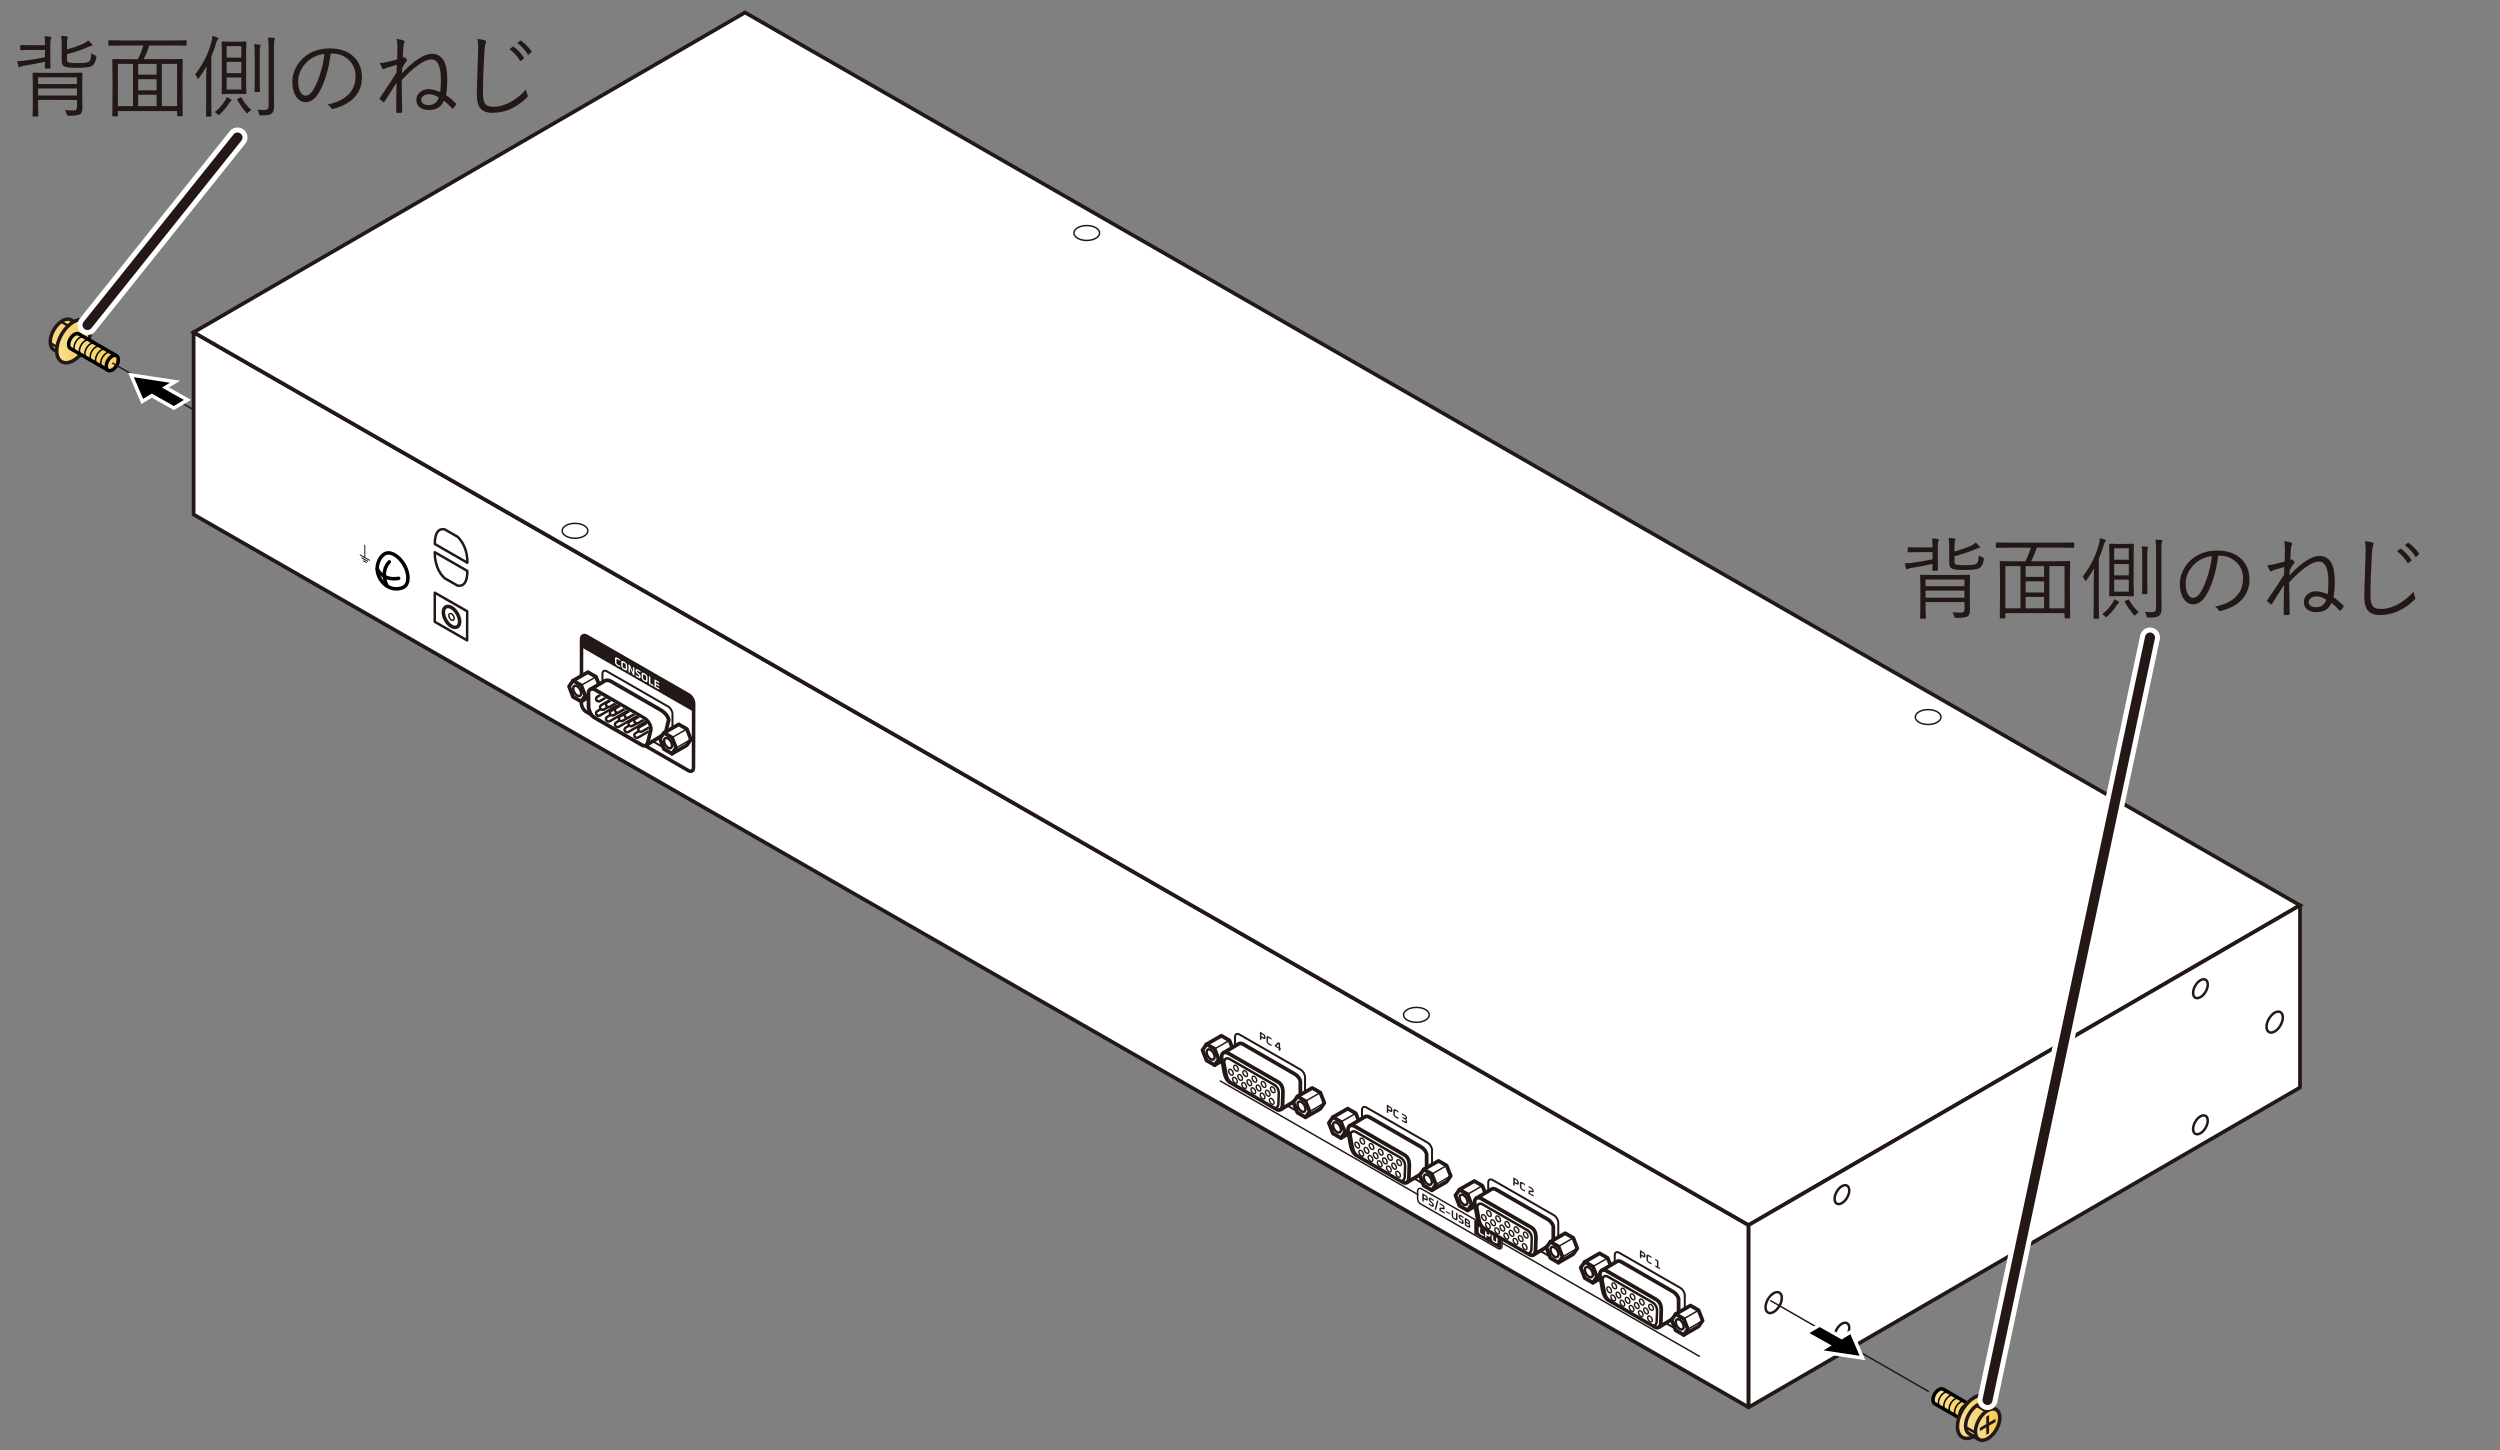 <?xml version="1.0" encoding="utf-8"?>
<!-- Generator: Adobe Illustrator 25.4.6, SVG Export Plug-In . SVG Version: 6.00 Build 0)  -->
<svg version="1.1" xmlns="http://www.w3.org/2000/svg" xmlns:xlink="http://www.w3.org/1999/xlink" x="0px" y="0px"
	 viewBox="0 0 500 290" enable-background="new 0 0 500 290" xml:space="preserve">
<rect x="0" y="0" width="500" height="290" fill="#808080" stroke="none"/>
<g id="イラスト">
	<g>
		
			<polygon fill="#FFFFFF" stroke="#231815" stroke-width="0.75" stroke-linecap="round" stroke-linejoin="round" stroke-miterlimit="22.926" points="
			349.72,281.46 38.72,102.9 38.72,66.46 349.72,245.02 		"/>
		
			<polygon fill="#FFFFFF" stroke="#231815" stroke-width="0.5" stroke-linecap="round" stroke-linejoin="round" stroke-miterlimit="22.926" points="
			86.95,124.36 86.96,118.54 93.44,122.26 93.42,128.08 		"/>
		
			<ellipse transform="matrix(0.866 -0.5 0.5 0.866 -49.595 61.678)" fill="none" stroke="#231815" stroke-width="0.709" stroke-linecap="round" stroke-linejoin="round" stroke-miterlimit="22.926" cx="90.3" cy="123.39" rx="1.33" ry="2.3"/>
		
			<ellipse transform="matrix(0.866 -0.5 0.5 0.866 -49.595 61.678)" fill="none" stroke="#231815" stroke-width="0.3" stroke-linecap="round" stroke-linejoin="round" stroke-miterlimit="22.926" cx="90.3" cy="123.39" rx="0.44" ry="0.75"/>
		<path fill="none" stroke="#231815" stroke-width="0.709" d="M138.7,153.54c0,0.64-0.45,0.9-1.01,0.58l-20.4-11.73
			c-0.56-0.32-1.01-1.1-1.01-1.74l0.03-12.83c0-0.64,0.45-0.9,1.01-0.58l20.4,11.73c0.56,0.32,1.01,1.1,1.01,1.74L138.7,153.54z"/>
		<path fill="#231815" d="M72.3,111.43l1.31,0.75l0,0.23l-1.31-0.75L72.3,111.43L72.3,111.43z M73.06,109.02l0,2.43l0.9,0.52l0,0.23
			l-2-1.15l0-0.23l0.9,0.52l0-2.43L73.06,109.02L73.06,109.02z M72.61,112.02l0.7,0.4l0,0.23l-0.7-0.4L72.61,112.02z"/>
		
			<path fill="#FFFFFF" stroke="#231815" stroke-width="0.5" stroke-linecap="round" stroke-linejoin="round" stroke-miterlimit="22.926" d="
			M91.52,117.13c1.24,0.21,1.95-0.71,1.95-2.94l-6.52-3.75c0,2.23,0.7,3.97,1.94,5.18L91.52,117.13z"/>
		
			<path fill="#FFFFFF" stroke="#231815" stroke-width="0.5" stroke-linecap="round" stroke-linejoin="round" stroke-miterlimit="22.926" d="
			M91.54,107.37c1.23,1.21,1.94,2.95,1.94,5.18l-6.52-3.75c0-2.23,0.72-3.15,1.95-2.94L91.54,107.37z"/>
		<path fill="#231815" d="M137.72,138.98l-20.4-11.73c-0.56-0.32-1.01-0.06-1.01,0.58l0,1.64l22.42,12.89l0-1.64
			C138.73,140.08,138.28,139.3,137.72,138.98z"/>
		<path fill="#FFFFFF" stroke="#231815" stroke-width="0.4" d="M134.49,149.52c0,0.55-0.39,0.78-0.87,0.5l-12.27-7.05
			c-0.48-0.28-0.87-0.95-0.87-1.5l0.01-6.71c0-0.55,0.39-0.78,0.87-0.5l12.27,7.05c0.48,0.28,0.87,0.95,0.87,1.5L134.49,149.52z"/>
		<path fill="#FFFFFF" stroke="#231815" stroke-width="0.4" d="M261,222.15c0,0.55-0.39,0.78-0.87,0.5l-12.27-7.05
			c-0.48-0.28-0.87-0.95-0.87-1.5l0.01-6.71c0-0.55,0.39-0.78,0.87-0.5l12.27,7.05c0.48,0.28,0.87,0.95,0.87,1.5L261,222.15z"/>
		<path fill="#FFFFFF" stroke="#231815" stroke-width="0.4" d="M286.4,236.75c0,0.55-0.39,0.78-0.87,0.5l-12.27-7.05
			c-0.48-0.28-0.87-0.95-0.87-1.5l0.01-6.71c0-0.55,0.39-0.78,0.87-0.5l12.27,7.05c0.48,0.28,0.87,0.95,0.87,1.5L286.4,236.75z"/>
		<path fill="#FFFFFF" stroke="#231815" stroke-width="0.4" d="M311.65,251.26c0,0.55-0.39,0.78-0.87,0.5l-12.27-7.05
			c-0.48-0.28-0.87-0.95-0.87-1.5l0.01-6.71c0-0.55,0.39-0.78,0.87-0.5l12.27,7.05c0.48,0.28,0.87,0.95,0.87,1.5L311.65,251.26z"/>
		<path fill="#FFFFFF" stroke="#231815" stroke-width="0.4" d="M336.95,265.8c0,0.55-0.39,0.78-0.87,0.5l-12.27-7.05
			c-0.48-0.28-0.87-0.95-0.87-1.5l0.01-6.71c0-0.55,0.39-0.78,0.87-0.5l12.27,7.05c0.48,0.28,0.87,0.95,0.87,1.5L336.95,265.8z"/>
		<g>
			<path fill="#231815" d="M253.09,207.59c0,0.3-0.21,0.28-0.55,0.09l-0.26-0.15l0,0.53c-0.08-0.04-0.2-0.11-0.29-0.17l0-1.55
				l0.55,0.31c0.34,0.2,0.55,0.42,0.55,0.73L253.09,207.59z M252.8,207.28c0-0.17-0.12-0.26-0.26-0.35l-0.25-0.15l0,0.47l0.25,0.15
				c0.15,0.08,0.26,0.13,0.26-0.04L252.8,207.28z"/>
			<path fill="#231815" d="M253.3,207.49c0-0.33,0.24-0.3,0.6-0.09c0.13,0.08,0.26,0.16,0.42,0.28c0.01,0.08,0.01,0.2,0,0.27
				c-0.13-0.1-0.25-0.17-0.37-0.24c-0.2-0.12-0.36-0.19-0.36,0.02l0,0.61c0,0.2,0.15,0.31,0.36,0.43c0.12,0.07,0.25,0.12,0.37,0.16
				c0.02,0.09,0.03,0.19,0.03,0.28c-0.16-0.05-0.32-0.12-0.45-0.19c-0.36-0.21-0.6-0.45-0.6-0.77L253.3,207.49z"/>
			<path fill="#231815" d="M256.02,209.89l0,0.32c-0.07-0.03-0.22-0.12-0.29-0.17l0-0.32l-0.75-0.43c-0.01-0.08-0.01-0.18,0-0.26
				l0.65-0.61c0.07,0.03,0.32,0.18,0.39,0.23l0,0.98l0.16,0.09c0.01,0.08,0.01,0.19,0,0.26L256.02,209.89z M255.73,208.77
				l-0.47,0.43l0.46,0.27L255.73,208.77z"/>
		</g>
		<g>
			<path fill="#231815" d="M278.46,222.17c0,0.3-0.21,0.28-0.55,0.09l-0.26-0.15l0,0.53c-0.08-0.04-0.2-0.11-0.29-0.17l0-1.55
				l0.55,0.31c0.34,0.2,0.55,0.42,0.55,0.73L278.46,222.17z M278.17,221.86c0-0.17-0.12-0.26-0.26-0.35l-0.25-0.15l0,0.47l0.25,0.15
				c0.15,0.08,0.26,0.13,0.26-0.04L278.17,221.86z"/>
			<path fill="#231815" d="M278.67,222.07c0-0.33,0.24-0.3,0.6-0.09c0.13,0.08,0.26,0.16,0.42,0.28c0.01,0.08,0.01,0.2,0,0.27
				c-0.13-0.1-0.25-0.17-0.37-0.24c-0.2-0.12-0.36-0.19-0.36,0.02l0,0.61c0,0.2,0.15,0.31,0.36,0.43c0.12,0.07,0.25,0.12,0.37,0.16
				c0.02,0.09,0.03,0.19,0.03,0.28c-0.16-0.05-0.32-0.12-0.45-0.19c-0.36-0.21-0.6-0.45-0.6-0.77L278.67,222.07z"/>
			<path fill="#231815" d="M281.43,224.46c0,0.27-0.24,0.24-0.6,0.03c-0.13-0.08-0.3-0.18-0.44-0.29c-0.01-0.08-0.01-0.2,0-0.27
				c0.15,0.11,0.27,0.19,0.41,0.27c0.2,0.11,0.34,0.18,0.34,0.03l0-0.08c0-0.14-0.15-0.25-0.34-0.36l-0.28-0.16
				c-0.01-0.08-0.01-0.19,0-0.26l0.27,0.16c0.17,0.1,0.32,0.16,0.32,0.03l0-0.09c0-0.14-0.13-0.23-0.32-0.34
				c-0.11-0.06-0.26-0.14-0.41-0.2c-0.01-0.08-0.01-0.19,0-0.27c0.17,0.07,0.3,0.13,0.44,0.21c0.36,0.2,0.58,0.43,0.58,0.71l0,0.11
				c0,0.16-0.08,0.21-0.21,0.18c0.14,0.13,0.23,0.28,0.23,0.46L281.43,224.46z"/>
		</g>
		<g>
			<path fill="#231815" d="M303.76,236.71c0,0.3-0.21,0.28-0.55,0.09l-0.26-0.15l0,0.53c-0.08-0.04-0.2-0.11-0.29-0.17l0-1.55
				l0.55,0.31c0.34,0.2,0.55,0.42,0.55,0.73L303.76,236.71z M303.47,236.4c0-0.17-0.12-0.26-0.26-0.35l-0.25-0.15l0,0.47l0.25,0.15
				c0.15,0.08,0.26,0.13,0.26-0.04L303.47,236.4z"/>
			<path fill="#231815" d="M303.98,236.61c0-0.33,0.24-0.3,0.6-0.09c0.13,0.08,0.26,0.16,0.42,0.28c0.01,0.08,0.01,0.2,0,0.27
				c-0.13-0.1-0.25-0.17-0.37-0.24c-0.2-0.12-0.36-0.19-0.36,0.02l0,0.61c0,0.2,0.15,0.31,0.36,0.43c0.12,0.07,0.25,0.12,0.37,0.16
				c0.02,0.09,0.03,0.19,0.03,0.28c-0.16-0.05-0.32-0.12-0.45-0.19c-0.36-0.21-0.6-0.45-0.6-0.77L303.98,236.61z"/>
			<path fill="#231815" d="M305.7,238.75l0-0.44c0-0.19,0.1-0.24,0.29-0.21l0.26,0.04c0.15,0.02,0.21,0.03,0.21-0.05l0-0.07
				c0-0.13-0.13-0.22-0.32-0.34c-0.11-0.06-0.27-0.14-0.42-0.21c-0.01-0.08-0.01-0.19,0-0.27c0.17,0.07,0.3,0.14,0.46,0.23
				c0.35,0.2,0.56,0.42,0.56,0.69l0,0.18c0,0.16-0.07,0.19-0.3,0.15l-0.26-0.04c-0.11-0.02-0.2-0.04-0.2,0.11l0,0.11l0.76,0.43
				c0.01,0.08,0.01,0.2,0,0.27L305.7,238.75z"/>
		</g>
		<g>
			<path fill="#231815" d="M329.08,251.26c0,0.3-0.21,0.28-0.55,0.09l-0.26-0.15l0,0.53c-0.08-0.04-0.2-0.11-0.29-0.17l0-1.55
				l0.55,0.31c0.34,0.2,0.55,0.42,0.55,0.73L329.08,251.26z M328.79,250.95c0-0.17-0.12-0.26-0.26-0.35l-0.25-0.15l0,0.47l0.25,0.15
				c0.15,0.08,0.26,0.13,0.26-0.04L328.79,250.95z"/>
			<path fill="#231815" d="M329.29,251.16c0-0.33,0.24-0.3,0.6-0.09c0.13,0.08,0.26,0.16,0.42,0.28c0.01,0.08,0.01,0.2,0,0.27
				c-0.13-0.1-0.25-0.17-0.37-0.24c-0.2-0.12-0.36-0.19-0.36,0.02l0,0.61c0,0.2,0.15,0.31,0.36,0.43c0.12,0.07,0.25,0.12,0.37,0.16
				c0.02,0.09,0.03,0.19,0.03,0.28c-0.16-0.05-0.32-0.12-0.45-0.19c-0.36-0.21-0.6-0.45-0.6-0.77L329.29,251.16z"/>
			<path fill="#231815" d="M331.06,253.33c-0.01-0.08-0.01-0.2,0-0.27l0.33,0.19l0-1.01l-0.34-0.19c-0.01-0.08-0.01-0.2,0-0.27
				l0.63,0.36l0,1.28l0.33,0.19c0.01,0.08,0.01,0.2,0,0.27L331.06,253.33z"/>
		</g>
		<g>
			<g>
				<path fill="#231815" d="M283.98,237.83c0.07,0,0.16,0.02,0.25,0.07l15.48,8.9c0.3,0.17,0.55,0.6,0.55,0.95l0,1.5
					c0,0.25-0.13,0.39-0.31,0.39c-0.07,0-0.16-0.02-0.25-0.07l-15.48-8.9c-0.3-0.17-0.55-0.6-0.55-0.95l0-1.5
					C283.68,237.97,283.8,237.83,283.98,237.83 M283.98,237.53L283.98,237.53c-0.36,0-0.61,0.28-0.61,0.69l0,1.5
					c0,0.46,0.3,0.98,0.7,1.21l15.48,8.9c0.13,0.08,0.26,0.11,0.39,0.11c0.36,0,0.61-0.28,0.61-0.69l0-1.5c0-0.46-0.3-0.98-0.7-1.21
					l-15.48-8.9C284.25,237.56,284.11,237.53,283.98,237.53L283.98,237.53z"/>
			</g>
			<g>
				<defs>
					<path id="SVGID_1_" d="M299.71,249.56l-15.48-8.9c-0.3-0.17-0.55-0.6-0.55-0.95l0-1.5c0-0.35,0.25-0.49,0.55-0.32l15.48,8.9
						c0.3,0.17,0.55,0.6,0.55,0.95l0,1.5C300.26,249.6,300.01,249.74,299.71,249.56z"/>
				</defs>
				<clipPath id="SVGID_00000090998775256277244130000007730621064779236529_">
					<use xlink:href="#SVGID_1_"  overflow="visible"/>
				</clipPath>
				<g clip-path="url(#SVGID_00000090998775256277244130000007730621064779236529_)">
					<polygon fill="#231815" points="300.51,250.4 294.85,247.15 294.86,243.54 300.52,246.79 					"/>
				</g>
			</g>
			
				<line fill="none" stroke="#231815" stroke-width="0.3" stroke-miterlimit="10" x1="243.96" y1="216.14" x2="283.68" y2="238.97"/>
			<line fill="none" stroke="#231815" stroke-width="0.3" stroke-miterlimit="10" x1="300.26" y1="248.5" x2="339.98" y2="271.32"/>
			<g>
				<path fill="#231815" d="M285.56,239.89c0,0.3-0.21,0.28-0.55,0.09l-0.26-0.15l0,0.53c-0.08-0.04-0.2-0.11-0.29-0.17l0-1.55
					l0.55,0.31c0.34,0.2,0.55,0.42,0.55,0.73L285.56,239.89z M285.28,239.58c0-0.17-0.12-0.26-0.26-0.35l-0.25-0.15l0,0.47
					l0.25,0.15c0.15,0.08,0.26,0.13,0.26-0.04L285.28,239.58z"/>
				<path fill="#231815" d="M286.75,241.17c0,0.27-0.2,0.25-0.54,0.06c-0.14-0.08-0.3-0.18-0.46-0.3c-0.01-0.08-0.01-0.21,0-0.28
					c0.18,0.13,0.32,0.22,0.46,0.3c0.14,0.08,0.25,0.13,0.25,0l0-0.08c0-0.09-0.02-0.1-0.16-0.23l-0.32-0.29
					c-0.14-0.13-0.23-0.26-0.23-0.48l0-0.15c0-0.27,0.22-0.24,0.55-0.06c0.15,0.08,0.27,0.17,0.44,0.3c0.01,0.08,0.01,0.2,0,0.27
					c-0.18-0.13-0.29-0.21-0.43-0.29c-0.16-0.09-0.27-0.14-0.27-0.01l0,0.06c0,0.09,0.04,0.13,0.19,0.27l0.29,0.26
					c0.15,0.14,0.23,0.25,0.23,0.48L286.75,241.17z"/>
				<path fill="#231815" d="M287.42,240.04c0.07,0.03,0.19,0.1,0.26,0.15l-0.5,1.85c-0.07-0.03-0.19-0.1-0.26-0.15L287.42,240.04z"
					/>
				<path fill="#231815" d="M287.89,242.16l0-0.44c0-0.19,0.1-0.24,0.29-0.21l0.26,0.04c0.15,0.02,0.21,0.03,0.21-0.05l0-0.07
					c0-0.13-0.12-0.22-0.32-0.34c-0.11-0.06-0.27-0.14-0.42-0.21c-0.01-0.08-0.01-0.19,0-0.27c0.17,0.07,0.3,0.14,0.46,0.23
					c0.35,0.2,0.56,0.42,0.56,0.69l0,0.18c0,0.16-0.07,0.19-0.3,0.15l-0.26-0.04c-0.11-0.02-0.2-0.04-0.2,0.11l0,0.11l0.76,0.43
					c0.01,0.08,0.01,0.2,0,0.27L287.89,242.16z"/>
				<path fill="#231815" d="M289.2,242.42c-0.01-0.08-0.01-0.16,0-0.23l0.84,0.48c0.01,0.09,0.01,0.16,0,0.23L289.2,242.42z"/>
				<path fill="#231815" d="M291.21,242.52c0.07,0.03,0.23,0.12,0.29,0.16l0,1.15c0,0.32-0.23,0.3-0.58,0.1
					c-0.35-0.2-0.58-0.44-0.58-0.77l0-1.15c0.08,0.04,0.22,0.12,0.29,0.17l0,1.09c0,0.18,0.13,0.28,0.29,0.38
					c0.16,0.09,0.29,0.14,0.29-0.04L291.21,242.52z"/>
				<path fill="#231815" d="M292.73,244.6c0,0.27-0.2,0.25-0.54,0.06c-0.14-0.08-0.3-0.18-0.46-0.3c-0.01-0.08-0.01-0.21,0-0.28
					c0.18,0.13,0.32,0.22,0.46,0.3c0.14,0.08,0.25,0.13,0.25,0l0-0.08c0-0.09-0.02-0.1-0.16-0.23l-0.32-0.29
					c-0.14-0.13-0.23-0.26-0.23-0.48l0-0.15c0-0.27,0.22-0.24,0.55-0.06c0.15,0.08,0.27,0.17,0.44,0.3c0.01,0.08,0.01,0.2,0,0.27
					c-0.17-0.13-0.29-0.21-0.43-0.29c-0.16-0.09-0.27-0.14-0.27-0.01l0,0.06c0,0.09,0.04,0.13,0.19,0.27l0.29,0.26
					c0.15,0.14,0.23,0.25,0.23,0.48L292.73,244.6z"/>
				<path fill="#231815" d="M294.05,245.33c0,0.27-0.18,0.27-0.46,0.11l-0.62-0.36l0-1.55l0.57,0.33c0.29,0.17,0.47,0.38,0.47,0.63
					l0,0.09c0,0.16-0.07,0.21-0.19,0.19c0.14,0.12,0.23,0.28,0.23,0.47L294.05,245.33z M293.73,244.39c0-0.13-0.1-0.21-0.23-0.28
					l-0.23-0.13l0,0.37l0.23,0.13c0.13,0.08,0.23,0.12,0.23-0.01L293.73,244.39z M293.76,245.03c0-0.14-0.11-0.23-0.23-0.3
					l-0.28-0.16l0,0.4l0.28,0.16c0.13,0.07,0.22,0.1,0.23-0.03L293.76,245.03z"/>
				<path fill="#FFFFFF" d="M295.73,245.52c0-0.33,0.24-0.3,0.6-0.09c0.13,0.08,0.26,0.16,0.42,0.28c0.01,0.08,0.01,0.2,0,0.27
					c-0.13-0.1-0.25-0.17-0.37-0.24c-0.2-0.12-0.36-0.19-0.36,0.02l0,0.61c0,0.2,0.15,0.31,0.36,0.43c0.12,0.07,0.25,0.12,0.37,0.16
					c0.02,0.09,0.03,0.19,0.03,0.28c-0.16-0.05-0.32-0.12-0.45-0.19c-0.36-0.21-0.6-0.45-0.6-0.77L295.73,245.52z"/>
				<path fill="#FFFFFF" d="M298.11,247.11c0,0.3-0.21,0.28-0.55,0.09l-0.26-0.15l0,0.53c-0.08-0.04-0.2-0.11-0.29-0.17l0-1.55
					l0.55,0.31c0.34,0.2,0.55,0.42,0.55,0.73L298.11,247.11z M297.82,246.79c0-0.17-0.12-0.26-0.26-0.35l-0.25-0.15l0,0.47
					l0.25,0.15c0.15,0.08,0.26,0.13,0.26-0.04L297.82,246.79z"/>
				<path fill="#FFFFFF" d="M299.22,247.12c0.07,0.03,0.23,0.12,0.29,0.16l0,1.15c0,0.32-0.23,0.3-0.58,0.1
					c-0.35-0.2-0.58-0.44-0.58-0.77l0-1.15c0.08,0.04,0.22,0.12,0.29,0.17l0,1.09c0,0.18,0.13,0.28,0.29,0.38
					c0.16,0.09,0.29,0.14,0.29-0.04L299.22,247.12z"/>
			</g>
		</g>
		<g>
			<path fill="#FFFFFF" d="M123,131.71c0-0.33,0.24-0.3,0.6-0.09c0.13,0.08,0.26,0.16,0.42,0.28c0.01,0.08,0.01,0.2,0,0.27
				c-0.13-0.1-0.25-0.17-0.37-0.24c-0.2-0.12-0.36-0.19-0.36,0.02l0,0.61c0,0.2,0.15,0.31,0.36,0.43c0.12,0.07,0.25,0.12,0.37,0.16
				c0.02,0.09,0.03,0.19,0.03,0.28c-0.16-0.05-0.32-0.12-0.45-0.19c-0.36-0.21-0.6-0.45-0.6-0.77L123,131.71z"/>
			<path fill="#FFFFFF" d="M125.43,133.86c0,0.32-0.24,0.29-0.59,0.09c-0.36-0.2-0.59-0.44-0.59-0.77l0-0.75
				c0-0.32,0.23-0.3,0.59-0.09c0.35,0.2,0.59,0.45,0.59,0.77L125.43,133.86z M125.14,133c0-0.19-0.13-0.29-0.3-0.38
				c-0.16-0.09-0.3-0.15-0.3,0.04l0,0.62c0,0.19,0.13,0.29,0.3,0.38c0.16,0.09,0.3,0.15,0.3-0.04L125.14,133z"/>
			<path fill="#FFFFFF" d="M125.99,133.54l0,1.04c-0.09-0.04-0.2-0.1-0.29-0.17l0-1.55c0.1,0.05,0.21,0.11,0.31,0.18l0.57,1.39
				l0-1.06c0.1,0.05,0.19,0.1,0.29,0.17l0,1.55c-0.11-0.05-0.22-0.12-0.32-0.19L125.99,133.54z"/>
			<path fill="#FFFFFF" d="M128.12,135.46c0,0.27-0.2,0.25-0.54,0.06c-0.14-0.08-0.3-0.18-0.46-0.3c-0.01-0.08-0.01-0.21,0-0.28
				c0.18,0.13,0.32,0.22,0.46,0.3c0.14,0.08,0.25,0.13,0.25,0l0-0.08c0-0.09-0.02-0.1-0.16-0.23l-0.32-0.29
				c-0.14-0.13-0.23-0.26-0.23-0.48l0-0.15c0-0.27,0.22-0.24,0.55-0.06c0.15,0.08,0.27,0.17,0.44,0.3c0.01,0.08,0.01,0.2,0,0.27
				c-0.17-0.13-0.29-0.21-0.43-0.29c-0.16-0.09-0.27-0.14-0.27-0.01l0,0.06c0,0.09,0.04,0.13,0.19,0.27l0.29,0.26
				c0.15,0.14,0.23,0.25,0.23,0.48L128.12,135.46z"/>
			<path fill="#FFFFFF" d="M129.51,136.2c0,0.32-0.24,0.29-0.59,0.09c-0.36-0.2-0.59-0.44-0.59-0.77l0-0.75
				c0-0.32,0.23-0.3,0.59-0.09c0.35,0.2,0.59,0.45,0.59,0.77L129.51,136.2z M129.22,135.35c0-0.19-0.13-0.29-0.3-0.38
				c-0.16-0.09-0.3-0.15-0.3,0.04l0,0.62c0,0.19,0.13,0.29,0.3,0.38c0.16,0.09,0.3,0.15,0.3-0.04L129.22,135.35z"/>
			<path fill="#FFFFFF" d="M129.78,136.76l0-1.55c0.09,0.04,0.21,0.11,0.29,0.17l0,1.28l0.63,0.36c0.01,0.08,0.01,0.2,0,0.27
				L129.78,136.76z"/>
			<path fill="#FFFFFF" d="M130.9,137.4l0-1.55l0.94,0.54c0.01,0.08,0.01,0.2,0,0.27l-0.64-0.37l0,0.36l0.62,0.36
				c0.01,0.08,0.01,0.2,0,0.27l-0.62-0.36l0,0.38l0.64,0.37c0.01,0.08,0.01,0.2,0,0.27L130.9,137.4z"/>
		</g>
		
			<polygon fill-rule="evenodd" clip-rule="evenodd" fill="#FFFFFF" stroke="#231815" stroke-width="0.75" stroke-miterlimit="22.926" points="
			38.72,66.46 349.72,245.02 459.99,181.06 149,2.5 		"/>
		
			<polygon fill-rule="evenodd" clip-rule="evenodd" fill="#FFFFFF" stroke="#231815" stroke-width="0.75" stroke-linecap="round" stroke-linejoin="round" stroke-miterlimit="22.926" points="
			460,217.5 349.72,281.46 349.72,245.02 460,181.06 		"/>
		<g>
			
				<ellipse transform="matrix(0.5 -0.866 0.866 0.5 -22.715 438.495)" fill-rule="evenodd" clip-rule="evenodd" fill="#FFFFFF" stroke="#231815" stroke-width="0.5" stroke-miterlimit="22.926" cx="368.39" cy="238.92" rx="2.07" ry="1.2"/>
			
				<ellipse transform="matrix(0.5 -0.866 0.866 0.5 -48.236 437.468)" fill-rule="evenodd" clip-rule="evenodd" fill="#FFFFFF" stroke="#231815" stroke-width="0.5" stroke-miterlimit="22.926" cx="354.74" cy="260.51" rx="2.3" ry="1.33"/>
			
				<ellipse transform="matrix(0.5 -0.866 0.866 0.5 50.448 496.194)" fill-rule="evenodd" clip-rule="evenodd" fill="#FFFFFF" stroke="#231815" stroke-width="0.5" stroke-miterlimit="22.926" cx="454.94" cy="204.41" rx="2.3" ry="1.33"/>
			
				<ellipse transform="matrix(0.5 -0.866 0.866 0.5 48.81 479.992)" fill-rule="evenodd" clip-rule="evenodd" fill="#FFFFFF" stroke="#231815" stroke-width="0.5" stroke-miterlimit="22.926" cx="440.09" cy="197.73" rx="2.07" ry="1.2"/>
			
				<ellipse transform="matrix(0.5 -0.866 0.866 0.5 -46.536 452.248)" fill-rule="evenodd" clip-rule="evenodd" fill="#FFFFFF" stroke="#231815" stroke-width="0.5" stroke-miterlimit="22.926" cx="368.39" cy="266.43" rx="2.07" ry="1.2"/>
			
				<ellipse transform="matrix(0.5 -0.866 0.866 0.5 25.233 493.604)" fill-rule="evenodd" clip-rule="evenodd" fill="#FFFFFF" stroke="#231815" stroke-width="0.5" stroke-miterlimit="22.926" cx="440.09" cy="224.95" rx="2.07" ry="1.2"/>
		</g>
		<g>
			<path fill="#FFFFFF" stroke="#000000" stroke-width="0.709" stroke-linecap="round" stroke-linejoin="round" d="M80.42,113.18
				c-0.54-0.94-1.43-1.43-2-1.11c-0.56,0.32-0.58,1.35-0.04,2.28c0.54,0.94,1.43,1.43,2,1.11
				C80.94,115.14,80.96,114.12,80.42,113.18z"/>
			<path fill="none" stroke="#000000" stroke-width="0.709" stroke-linecap="round" stroke-linejoin="round" d="M80.7,115.28
				c0.56-0.32,0.58-1.35,0.04-2.28c-0.54-0.94-1.43-1.43-2-1.11"/>
			<path fill="#FFFFFF" stroke="#000000" stroke-width="0.709" stroke-linecap="round" stroke-linejoin="round" d="M80.82,112.95
				c-1.06-1.84-2.81-2.81-3.91-2.17c-1.1,0.64-2.15,2.79-0.9,4.95c1.32,2.29,3.64,2.33,4.74,1.69
				C81.85,116.79,81.88,114.79,80.82,112.95z"/>
			<path fill="none" stroke="#000000" stroke-width="0.709" stroke-linecap="round" stroke-linejoin="round" d="M75.45,113.75
				c0,0,0.96,2.47,4.28,1.92"/>
			<path fill="none" stroke="#000000" stroke-width="0.709" stroke-linecap="round" stroke-linejoin="round" d="M77.41,117.16
				c0,0-1.48-2.76,0.45-4.79"/>
		</g>
		<g>
			<polyline fill="#FFFFFF" stroke="#231815" stroke-width="0.75" stroke-linecap="round" stroke-linejoin="round" points="
				116.23,140.3 119.19,138.59 120.01,137.44 119.2,135.36 117.58,134.43 114.6,136.14 			"/>
			<polygon fill="#FFFFFF" stroke="#231815" stroke-width="0.75" stroke-linecap="round" stroke-linejoin="round" points="
				114.62,136.13 113.81,137.29 114.61,139.37 116.23,140.3 117.05,139.15 116.24,137.06 			"/>
			
				<line fill="none" stroke="#231815" stroke-width="0.3" stroke-linecap="round" stroke-linejoin="round" x1="119.2" y1="135.36" x2="116.24" y2="137.06"/>
			
				<line fill="none" stroke="#231815" stroke-width="0.3" stroke-linecap="round" stroke-linejoin="round" x1="120.01" y1="137.44" x2="117.05" y2="139.15"/>
			<path fill="#FFFFFF" stroke="#231815" stroke-width="0.5" stroke-linecap="round" stroke-linejoin="round" d="M116,139.16
				c0.31-0.18,0.32-0.77,0-1.31c-0.31-0.54-0.82-0.83-1.13-0.65c-0.31,0.18-0.31,0.77,0,1.31
				C115.17,139.05,115.68,139.34,116,139.16z"/>
		</g>
		<path fill="#FFFFFF" stroke="#231815" stroke-width="0.75" d="M117.93,137.97l3.04-1.81c0.36-0.18,0.83-0.12,1.23,0.11l10,5.77
			c0.67,0.38,1.36,1.11,1.55,1.89l-0.55,2.27c-0.07,0.32-0.2,0.58-0.4,0.68l-3.57,2.16"/>
		<path fill="#FFFFFF" stroke="#231815" stroke-width="0.75" d="M129.59,148.34c-0.14,0.65-0.53,1.05-1.18,0.68l-9.53-5.51
			c-0.65-0.37-1.01-1.17-1.17-2.03l-0.01-2.61c-0.13-0.98,0.59-1.33,1.32-0.92l9.83,5.69c0.73,0.42,1.46,1.55,1.3,2.42
			L129.59,148.34z"/>
		<g>
			<polyline fill="#FFFFFF" stroke="#231815" stroke-width="0.75" stroke-linecap="round" stroke-linejoin="round" points="
				134.41,150.74 137.37,149.04 138.18,147.88 137.37,145.8 135.75,144.87 132.77,146.59 			"/>
			<polygon fill="#FFFFFF" stroke="#231815" stroke-width="0.75" stroke-linecap="round" stroke-linejoin="round" points="
				132.79,146.57 131.98,147.73 132.79,149.81 134.41,150.74 135.22,149.59 134.41,147.51 			"/>
			
				<line fill="none" stroke="#231815" stroke-width="0.3" stroke-linecap="round" stroke-linejoin="round" x1="137.37" y1="145.8" x2="134.41" y2="147.51"/>
			
				<line fill="none" stroke="#231815" stroke-width="0.3" stroke-linecap="round" stroke-linejoin="round" x1="138.18" y1="147.88" x2="135.22" y2="149.59"/>
			<path fill="#FFFFFF" stroke="#231815" stroke-width="0.5" stroke-linecap="round" stroke-linejoin="round" d="M134.17,149.6
				c0.31-0.18,0.32-0.77,0-1.31c-0.31-0.54-0.82-0.83-1.13-0.65c-0.31,0.18-0.31,0.77,0,1.31
				C133.35,149.49,133.86,149.78,134.17,149.6z"/>
		</g>
		<g>
			<g>
				<polyline fill="#FFFFFF" stroke="#231815" stroke-width="0.75" stroke-linecap="round" stroke-linejoin="round" points="
					242.93,213.02 245.89,211.32 246.7,210.16 245.89,208.08 244.27,207.15 241.29,208.87 				"/>
				<polygon fill="#FFFFFF" stroke="#231815" stroke-width="0.75" stroke-linecap="round" stroke-linejoin="round" points="
					241.31,208.85 240.5,210.01 241.31,212.09 242.93,213.02 243.74,211.87 242.93,209.78 				"/>
				
					<line fill="none" stroke="#231815" stroke-width="0.3" stroke-linecap="round" stroke-linejoin="round" x1="245.89" y1="208.08" x2="242.93" y2="209.78"/>
				
					<line fill="none" stroke="#231815" stroke-width="0.3" stroke-linecap="round" stroke-linejoin="round" x1="246.7" y1="210.16" x2="243.74" y2="211.87"/>
				<path fill="#FFFFFF" stroke="#231815" stroke-width="0.5" stroke-linecap="round" stroke-linejoin="round" d="M242.69,211.88
					c0.31-0.18,0.32-0.77,0-1.31c-0.31-0.54-0.82-0.83-1.13-0.65c-0.31,0.18-0.31,0.77,0,1.31
					C241.87,211.77,242.38,212.06,242.69,211.88z"/>
			</g>
			<g>
				<path fill="#FFFFFF" stroke="#231815" stroke-width="0.75" d="M244.57,210.65l3.04-1.81c0.25-0.21,0.65-0.22,1.05,0.02
					l10.24,5.91c0.67,0.38,1.11,1.03,1.17,1.48v2.64c-0.07,0.32-0.38,0.62-0.46,0.91l-3.57,2.16"/>
				<path fill="#FFFFFF" stroke="#231815" stroke-width="0.75" d="M256.5,221.19c-0.14,0.65-0.53,1.05-1.18,0.68l-9.28-5.37
					c-0.65-0.37-1.01-1.17-1.17-2.03l-0.54-2.9c-0.13-0.98,0.59-1.33,1.32-0.92l9.89,5.7c0.73,0.42,1.04,1.05,1.05,2.13
					L256.5,221.19z"/>
				<path fill="#FFFFFF" stroke="#231815" stroke-width="0.5" d="M255.67,220.92c-0.11,0.52-0.43,0.84-0.94,0.55l-8.49-4.98
					c-0.52-0.3-0.8-0.94-0.94-1.63l-0.43-2.32c-0.1-0.79,0.47-1.07,1.06-0.73l8.89,5.13c0.58,0.33,0.95,0.98,0.93,1.74
					L255.67,220.92z"/>
				<g>
					<path fill="#FFFFFF" stroke="#231815" stroke-width="0.283" d="M254.89,218.52c0.18-0.11,0.18-0.45,0-0.76
						c-0.18-0.32-0.48-0.48-0.66-0.38c-0.18,0.11-0.19,0.45,0,0.76C254.41,218.45,254.71,218.62,254.89,218.52z"/>
					<path fill="#FFFFFF" stroke="#231815" stroke-width="0.283" d="M253.05,216.7c-0.18-0.32-0.48-0.49-0.66-0.38
						c-0.18,0.11-0.19,0.45,0,0.76c0.18,0.32,0.48,0.49,0.66,0.38C253.23,217.36,253.23,217.02,253.05,216.7z"/>
					<path fill="#FFFFFF" stroke="#231815" stroke-width="0.283" d="M251.21,215.65c-0.18-0.32-0.48-0.49-0.66-0.38
						c-0.18,0.11-0.19,0.45,0,0.76c0.18,0.32,0.48,0.49,0.66,0.38C251.39,216.3,251.39,215.97,251.21,215.65z"/>
					<path fill="#FFFFFF" stroke="#231815" stroke-width="0.283" d="M249.37,214.53c-0.18-0.32-0.48-0.49-0.66-0.38
						c-0.18,0.11-0.19,0.45,0,0.76c0.18,0.32,0.48,0.49,0.66,0.38C249.55,215.18,249.55,214.84,249.37,214.53z"/>
					<path fill="#FFFFFF" stroke="#231815" stroke-width="0.283" d="M247.53,214.21c0.18-0.11,0.18-0.45,0-0.76
						c-0.18-0.32-0.48-0.49-0.66-0.38c-0.18,0.11-0.18,0.45,0,0.76C247.05,214.15,247.35,214.32,247.53,214.21z"/>
				</g>
				<g>
					<path fill="#FFFFFF" stroke="#231815" stroke-width="0.283" d="M253.88,219.22c0.18-0.11,0.18-0.45,0-0.76
						c-0.18-0.32-0.48-0.49-0.66-0.38c-0.18,0.11-0.18,0.45,0,0.76C253.4,219.16,253.7,219.33,253.88,219.22z"/>
					<path fill="#FFFFFF" stroke="#231815" stroke-width="0.283" d="M252.04,217.41c-0.18-0.32-0.48-0.49-0.66-0.38
						c-0.18,0.11-0.18,0.45,0,0.76c0.18,0.32,0.48,0.49,0.66,0.38C252.22,218.06,252.22,217.72,252.04,217.41z"/>
					<path fill="#FFFFFF" stroke="#231815" stroke-width="0.283" d="M250.2,216.35c-0.18-0.32-0.48-0.49-0.66-0.38
						c-0.18,0.11-0.18,0.45,0,0.76c0.18,0.32,0.48,0.49,0.66,0.38C250.38,217.01,250.38,216.67,250.2,216.35z"/>
					<path fill="#FFFFFF" stroke="#231815" stroke-width="0.283" d="M248.36,215.3c-0.18-0.32-0.48-0.49-0.66-0.38
						c-0.18,0.11-0.18,0.45,0,0.76c0.18,0.32,0.48,0.49,0.66,0.38C248.54,215.96,248.54,215.62,248.36,215.3z"/>
					<path fill="#FFFFFF" stroke="#231815" stroke-width="0.283" d="M246.52,215.01c0.18-0.11,0.18-0.45,0-0.76
						c-0.18-0.31-0.48-0.49-0.66-0.38c-0.18,0.11-0.18,0.45,0,0.76C246.04,214.95,246.34,215.12,246.52,215.01z"/>
				</g>
				<g>
					<path fill="#FFFFFF" stroke="#231815" stroke-width="0.283" d="M254.68,220.84c0.18-0.11,0.18-0.45,0-0.76
						c-0.18-0.32-0.48-0.49-0.66-0.38c-0.18,0.11-0.18,0.45,0,0.76C254.2,220.78,254.5,220.95,254.68,220.84z"/>
					<path fill="#FFFFFF" stroke="#231815" stroke-width="0.283" d="M252.84,219.03c-0.18-0.32-0.48-0.49-0.66-0.38
						c-0.18,0.11-0.19,0.45,0,0.76c0.18,0.32,0.48,0.49,0.66,0.38C253.02,219.68,253.02,219.34,252.84,219.03z"/>
					<path fill="#FFFFFF" stroke="#231815" stroke-width="0.283" d="M251,217.97c-0.18-0.32-0.48-0.49-0.66-0.38
						c-0.18,0.11-0.19,0.45,0,0.76c0.18,0.32,0.48,0.49,0.66,0.38C251.18,218.63,251.18,218.29,251,217.97z"/>
					<path fill="#FFFFFF" stroke="#231815" stroke-width="0.283" d="M249.16,216.92c-0.18-0.32-0.48-0.49-0.66-0.38
						c-0.18,0.11-0.19,0.45,0,0.76c0.18,0.32,0.48,0.49,0.66,0.38C249.34,217.58,249.34,217.24,249.16,216.92z"/>
					<path fill="#FFFFFF" stroke="#231815" stroke-width="0.283" d="M247.32,216.63c0.18-0.11,0.18-0.45,0-0.76
						c-0.18-0.32-0.48-0.49-0.66-0.38c-0.18,0.11-0.19,0.45,0,0.76C246.84,216.57,247.13,216.74,247.32,216.63z"/>
				</g>
			</g>
			<g>
				<polyline fill="#FFFFFF" stroke="#231815" stroke-width="0.75" stroke-linecap="round" stroke-linejoin="round" points="
					261.1,223.46 264.06,221.76 264.87,220.6 264.07,218.52 262.45,217.59 259.47,219.31 				"/>
				<polygon fill="#FFFFFF" stroke="#231815" stroke-width="0.75" stroke-linecap="round" stroke-linejoin="round" points="
					259.49,219.29 258.67,220.45 259.48,222.53 261.1,223.46 261.92,222.31 261.11,220.23 				"/>
				
					<line fill="none" stroke="#231815" stroke-width="0.3" stroke-linecap="round" stroke-linejoin="round" x1="264.07" y1="218.52" x2="261.11" y2="220.23"/>
				
					<line fill="none" stroke="#231815" stroke-width="0.3" stroke-linecap="round" stroke-linejoin="round" x1="264.87" y1="220.6" x2="261.92" y2="222.31"/>
				<path fill="#FFFFFF" stroke="#231815" stroke-width="0.5" stroke-linecap="round" stroke-linejoin="round" d="M260.86,222.32
					c0.31-0.18,0.32-0.77,0-1.31c-0.31-0.54-0.82-0.83-1.13-0.65c-0.31,0.18-0.31,0.77,0,1.31
					C260.04,222.21,260.55,222.5,260.86,222.32z"/>
			</g>
		</g>
		<g>
			<g>
				<polyline fill="#FFFFFF" stroke="#231815" stroke-width="0.75" stroke-linecap="round" stroke-linejoin="round" points="
					268.19,227.61 271.15,225.9 271.97,224.75 271.16,222.66 269.54,221.73 266.56,223.45 				"/>
				<polygon fill="#FFFFFF" stroke="#231815" stroke-width="0.75" stroke-linecap="round" stroke-linejoin="round" points="
					266.58,223.44 265.77,224.59 266.58,226.68 268.19,227.61 269.01,226.46 268.2,224.37 				"/>
				
					<line fill="none" stroke="#231815" stroke-width="0.3" stroke-linecap="round" stroke-linejoin="round" x1="271.16" y1="222.66" x2="268.2" y2="224.37"/>
				
					<line fill="none" stroke="#231815" stroke-width="0.3" stroke-linecap="round" stroke-linejoin="round" x1="271.97" y1="224.75" x2="269.01" y2="226.46"/>
				<path fill="#FFFFFF" stroke="#231815" stroke-width="0.5" stroke-linecap="round" stroke-linejoin="round" d="M267.96,226.47
					c0.31-0.18,0.32-0.77,0-1.31c-0.31-0.54-0.82-0.83-1.13-0.65c-0.31,0.18-0.31,0.77,0,1.31
					C267.13,226.35,267.64,226.65,267.96,226.47z"/>
			</g>
			<g>
				<path fill="#FFFFFF" stroke="#231815" stroke-width="0.75" d="M269.83,225.24l3.04-1.81c0.25-0.21,0.65-0.22,1.05,0.02
					l10.24,5.91c0.67,0.38,1.11,1.03,1.17,1.48v2.64c-0.07,0.32-0.38,0.62-0.46,0.91l-3.57,2.16"/>
				<path fill="#FFFFFF" stroke="#231815" stroke-width="0.75" d="M281.77,235.78c-0.14,0.65-0.53,1.05-1.18,0.68l-9.28-5.37
					c-0.65-0.37-1.01-1.17-1.17-2.03l-0.54-2.9c-0.13-0.98,0.59-1.33,1.32-0.92l9.89,5.7c0.73,0.42,1.04,1.05,1.05,2.13
					L281.77,235.78z"/>
				<path fill="#FFFFFF" stroke="#231815" stroke-width="0.5" d="M280.94,235.51c-0.11,0.52-0.43,0.84-0.94,0.55l-8.49-4.98
					c-0.52-0.3-0.8-0.94-0.94-1.63l-0.43-2.32c-0.1-0.79,0.47-1.07,1.06-0.73l8.89,5.13c0.58,0.33,0.95,0.98,0.93,1.74
					L280.94,235.51z"/>
				<g>
					<path fill="#FFFFFF" stroke="#231815" stroke-width="0.283" d="M280.16,233.1c0.18-0.11,0.18-0.45,0-0.76
						c-0.18-0.32-0.48-0.48-0.66-0.38c-0.18,0.11-0.19,0.45,0,0.76C279.68,233.04,279.98,233.21,280.16,233.1z"/>
					<path fill="#FFFFFF" stroke="#231815" stroke-width="0.283" d="M278.32,231.29c-0.18-0.32-0.48-0.49-0.66-0.38
						c-0.18,0.11-0.19,0.45,0,0.76c0.18,0.32,0.48,0.49,0.66,0.38C278.5,231.94,278.5,231.61,278.32,231.29z"/>
					<path fill="#FFFFFF" stroke="#231815" stroke-width="0.283" d="M276.48,230.24c-0.18-0.32-0.48-0.49-0.66-0.38
						c-0.18,0.11-0.19,0.45,0,0.76c0.18,0.32,0.48,0.49,0.66,0.38C276.66,230.89,276.66,230.55,276.48,230.24z"/>
					<path fill="#FFFFFF" stroke="#231815" stroke-width="0.283" d="M274.64,229.11c-0.18-0.32-0.48-0.49-0.66-0.38
						c-0.18,0.11-0.19,0.45,0,0.76c0.18,0.32,0.48,0.49,0.66,0.38C274.82,229.77,274.82,229.43,274.64,229.11z"/>
					<path fill="#FFFFFF" stroke="#231815" stroke-width="0.283" d="M272.79,228.8c0.18-0.11,0.18-0.45,0-0.76
						c-0.18-0.32-0.48-0.49-0.66-0.38c-0.18,0.11-0.18,0.45,0,0.76C272.32,228.74,272.61,228.91,272.79,228.8z"/>
				</g>
				<g>
					<path fill="#FFFFFF" stroke="#231815" stroke-width="0.283" d="M279.15,233.81c0.18-0.11,0.18-0.45,0-0.76
						c-0.18-0.32-0.48-0.49-0.66-0.38c-0.18,0.11-0.18,0.45,0,0.76C278.67,233.75,278.97,233.91,279.15,233.81z"/>
					<path fill="#FFFFFF" stroke="#231815" stroke-width="0.283" d="M277.31,231.99c-0.18-0.32-0.48-0.49-0.66-0.38
						c-0.18,0.11-0.18,0.45,0,0.76c0.18,0.32,0.48,0.49,0.66,0.38C277.49,232.65,277.49,232.31,277.31,231.99z"/>
					<path fill="#FFFFFF" stroke="#231815" stroke-width="0.283" d="M275.47,230.94c-0.18-0.32-0.48-0.49-0.66-0.38
						c-0.18,0.11-0.18,0.45,0,0.76c0.18,0.32,0.48,0.49,0.66,0.38C275.65,231.6,275.65,231.26,275.47,230.94z"/>
					<path fill="#FFFFFF" stroke="#231815" stroke-width="0.283" d="M273.63,229.89c-0.18-0.32-0.48-0.49-0.66-0.38
						c-0.18,0.11-0.18,0.45,0,0.76c0.18,0.32,0.48,0.49,0.66,0.38C273.81,230.54,273.81,230.2,273.63,229.89z"/>
					<path fill="#FFFFFF" stroke="#231815" stroke-width="0.283" d="M271.78,229.6c0.18-0.11,0.18-0.45,0-0.76
						c-0.18-0.31-0.48-0.49-0.66-0.38c-0.18,0.11-0.18,0.45,0,0.76C271.31,229.54,271.6,229.7,271.78,229.6z"/>
				</g>
				<g>
					<path fill="#FFFFFF" stroke="#231815" stroke-width="0.283" d="M279.95,235.43c0.18-0.11,0.18-0.45,0-0.76
						c-0.18-0.32-0.48-0.49-0.66-0.38c-0.18,0.11-0.18,0.45,0,0.76C279.47,235.37,279.76,235.54,279.95,235.43z"/>
					<path fill="#FFFFFF" stroke="#231815" stroke-width="0.283" d="M278.11,233.61c-0.18-0.32-0.48-0.49-0.66-0.38
						c-0.18,0.11-0.19,0.45,0,0.76c0.18,0.32,0.48,0.49,0.66,0.38C278.29,234.27,278.29,233.93,278.11,233.61z"/>
					<path fill="#FFFFFF" stroke="#231815" stroke-width="0.283" d="M276.27,232.56c-0.18-0.32-0.48-0.49-0.66-0.38
						c-0.18,0.11-0.19,0.45,0,0.76c0.18,0.32,0.48,0.49,0.66,0.38C276.45,233.22,276.45,232.88,276.27,232.56z"/>
					<path fill="#FFFFFF" stroke="#231815" stroke-width="0.283" d="M274.43,231.51c-0.18-0.32-0.48-0.49-0.66-0.38
						c-0.18,0.11-0.19,0.45,0,0.76c0.18,0.32,0.48,0.49,0.66,0.38C274.61,232.17,274.61,231.82,274.43,231.51z"/>
					<path fill="#FFFFFF" stroke="#231815" stroke-width="0.283" d="M272.58,231.22c0.18-0.11,0.18-0.45,0-0.76
						c-0.18-0.32-0.48-0.49-0.66-0.38c-0.18,0.11-0.19,0.45,0,0.76C272.11,231.15,272.4,231.32,272.58,231.22z"/>
				</g>
			</g>
			<g>
				<polyline fill="#FFFFFF" stroke="#231815" stroke-width="0.75" stroke-linecap="round" stroke-linejoin="round" points="
					286.37,238.05 289.33,236.34 290.14,235.19 289.33,233.11 287.71,232.18 284.73,233.89 				"/>
				<polygon fill="#FFFFFF" stroke="#231815" stroke-width="0.75" stroke-linecap="round" stroke-linejoin="round" points="
					284.76,233.88 283.94,235.04 284.75,237.12 286.37,238.05 287.18,236.9 286.38,234.81 				"/>
				
					<line fill="none" stroke="#231815" stroke-width="0.3" stroke-linecap="round" stroke-linejoin="round" x1="289.33" y1="233.11" x2="286.38" y2="234.81"/>
				
					<line fill="none" stroke="#231815" stroke-width="0.3" stroke-linecap="round" stroke-linejoin="round" x1="290.14" y1="235.19" x2="287.18" y2="236.9"/>
				<path fill="#FFFFFF" stroke="#231815" stroke-width="0.5" stroke-linecap="round" stroke-linejoin="round" d="M286.13,236.91
					c0.31-0.18,0.32-0.77,0-1.31c-0.31-0.54-0.82-0.83-1.13-0.65c-0.31,0.18-0.31,0.77,0,1.31
					C285.31,236.8,285.82,237.09,286.13,236.91z"/>
			</g>
		</g>
		<g>
			<g>
				<polyline fill="#FFFFFF" stroke="#231815" stroke-width="0.75" stroke-linecap="round" stroke-linejoin="round" points="
					293.52,242.08 296.48,240.38 297.29,239.22 296.48,237.14 294.86,236.21 291.88,237.93 				"/>
				<polygon fill="#FFFFFF" stroke="#231815" stroke-width="0.75" stroke-linecap="round" stroke-linejoin="round" points="
					291.91,237.92 291.09,239.07 291.9,241.15 293.52,242.08 294.33,240.93 293.53,238.85 				"/>
				
					<line fill="none" stroke="#231815" stroke-width="0.3" stroke-linecap="round" stroke-linejoin="round" x1="296.48" y1="237.14" x2="293.53" y2="238.85"/>
				
					<line fill="none" stroke="#231815" stroke-width="0.3" stroke-linecap="round" stroke-linejoin="round" x1="297.29" y1="239.22" x2="294.33" y2="240.93"/>
				<path fill="#FFFFFF" stroke="#231815" stroke-width="0.5" stroke-linecap="round" stroke-linejoin="round" d="M293.28,240.94
					c0.31-0.18,0.32-0.77,0-1.31c-0.31-0.54-0.82-0.83-1.13-0.65c-0.31,0.18-0.31,0.77,0,1.31
					C292.46,240.83,292.97,241.12,293.28,240.94z"/>
			</g>
			<g>
				<path fill="#FFFFFF" stroke="#231815" stroke-width="0.75" d="M295.16,239.71l3.04-1.81c0.25-0.21,0.65-0.22,1.05,0.02
					l10.24,5.91c0.67,0.38,1.11,1.03,1.17,1.48v2.64c-0.07,0.32-0.38,0.62-0.46,0.91l-3.57,2.16"/>
				<path fill="#FFFFFF" stroke="#231815" stroke-width="0.75" d="M307.1,250.25c-0.14,0.65-0.53,1.05-1.18,0.68l-9.28-5.37
					c-0.65-0.37-1.01-1.17-1.17-2.03l-0.54-2.9c-0.13-0.98,0.59-1.33,1.32-0.92l9.89,5.7c0.73,0.42,1.04,1.05,1.05,2.13
					L307.1,250.25z"/>
				<path fill="#FFFFFF" stroke="#231815" stroke-width="0.5" d="M306.27,249.99c-0.11,0.52-0.43,0.84-0.94,0.55l-8.49-4.98
					c-0.52-0.3-0.8-0.94-0.94-1.63l-0.43-2.32c-0.1-0.79,0.47-1.07,1.06-0.73l8.89,5.13c0.58,0.33,0.95,0.98,0.93,1.74
					L306.27,249.99z"/>
				<g>
					<path fill="#FFFFFF" stroke="#231815" stroke-width="0.283" d="M305.48,247.58c0.18-0.11,0.18-0.45,0-0.76
						c-0.18-0.32-0.48-0.48-0.66-0.38c-0.18,0.11-0.19,0.45,0,0.76C305,247.52,305.3,247.69,305.48,247.58z"/>
					<path fill="#FFFFFF" stroke="#231815" stroke-width="0.283" d="M303.64,245.77c-0.18-0.32-0.48-0.49-0.66-0.38
						c-0.18,0.11-0.19,0.45,0,0.76c0.18,0.32,0.48,0.49,0.66,0.38C303.82,246.42,303.82,246.08,303.64,245.77z"/>
					<path fill="#FFFFFF" stroke="#231815" stroke-width="0.283" d="M301.8,244.71c-0.18-0.32-0.48-0.49-0.66-0.38
						c-0.18,0.11-0.19,0.45,0,0.76c0.18,0.32,0.48,0.49,0.66,0.38C301.98,245.37,301.98,245.03,301.8,244.71z"/>
					<path fill="#FFFFFF" stroke="#231815" stroke-width="0.283" d="M299.96,243.59c-0.18-0.32-0.48-0.49-0.66-0.38
						c-0.18,0.11-0.19,0.45,0,0.76c0.18,0.32,0.48,0.49,0.66,0.38C300.14,244.25,300.14,243.91,299.96,243.59z"/>
					<path fill="#FFFFFF" stroke="#231815" stroke-width="0.283" d="M298.12,243.28c0.18-0.11,0.18-0.45,0-0.76
						c-0.18-0.32-0.48-0.49-0.66-0.38c-0.18,0.11-0.18,0.45,0,0.76C297.64,243.21,297.94,243.38,298.12,243.28z"/>
				</g>
				<g>
					<path fill="#FFFFFF" stroke="#231815" stroke-width="0.283" d="M304.47,248.29c0.18-0.11,0.18-0.45,0-0.76
						c-0.18-0.32-0.48-0.49-0.66-0.38c-0.18,0.11-0.18,0.45,0,0.76C304,248.22,304.29,248.39,304.47,248.29z"/>
					<path fill="#FFFFFF" stroke="#231815" stroke-width="0.283" d="M302.63,246.47c-0.18-0.32-0.48-0.49-0.66-0.38
						c-0.18,0.11-0.18,0.45,0,0.76c0.18,0.32,0.48,0.49,0.66,0.38C302.82,247.13,302.82,246.79,302.63,246.47z"/>
					<path fill="#FFFFFF" stroke="#231815" stroke-width="0.283" d="M300.79,245.42c-0.18-0.32-0.48-0.49-0.66-0.38
						c-0.18,0.11-0.18,0.45,0,0.76c0.18,0.32,0.48,0.49,0.66,0.38C300.97,246.07,300.98,245.73,300.79,245.42z"/>
					<path fill="#FFFFFF" stroke="#231815" stroke-width="0.283" d="M298.95,244.36c-0.18-0.32-0.48-0.49-0.66-0.38
						c-0.18,0.11-0.18,0.45,0,0.76c0.18,0.32,0.48,0.49,0.66,0.38C299.13,245.02,299.13,244.68,298.95,244.36z"/>
					<path fill="#FFFFFF" stroke="#231815" stroke-width="0.283" d="M297.11,244.08c0.18-0.11,0.18-0.45,0-0.76
						c-0.18-0.31-0.48-0.49-0.66-0.38c-0.18,0.11-0.18,0.45,0,0.76C296.63,244.01,296.93,244.18,297.11,244.08z"/>
				</g>
				<g>
					<path fill="#FFFFFF" stroke="#231815" stroke-width="0.283" d="M305.27,249.91c0.18-0.11,0.18-0.45,0-0.76
						c-0.18-0.32-0.48-0.49-0.66-0.38c-0.18,0.11-0.18,0.45,0,0.76C304.79,249.84,305.09,250.01,305.27,249.91z"/>
					<path fill="#FFFFFF" stroke="#231815" stroke-width="0.283" d="M303.43,248.09c-0.18-0.32-0.48-0.49-0.66-0.38
						c-0.18,0.11-0.19,0.45,0,0.76c0.18,0.32,0.48,0.49,0.66,0.38C303.61,248.75,303.61,248.41,303.43,248.09z"/>
					<path fill="#FFFFFF" stroke="#231815" stroke-width="0.283" d="M301.59,247.04c-0.18-0.32-0.48-0.49-0.66-0.38
						c-0.18,0.11-0.19,0.45,0,0.76c0.18,0.32,0.48,0.49,0.66,0.38C301.77,247.69,301.77,247.35,301.59,247.04z"/>
					<path fill="#FFFFFF" stroke="#231815" stroke-width="0.283" d="M299.75,245.98c-0.18-0.32-0.48-0.49-0.66-0.38
						c-0.18,0.11-0.19,0.45,0,0.76c0.18,0.32,0.48,0.49,0.66,0.38C299.93,246.64,299.93,246.3,299.75,245.98z"/>
					<path fill="#FFFFFF" stroke="#231815" stroke-width="0.283" d="M297.91,245.7c0.18-0.11,0.18-0.45,0-0.76
						c-0.18-0.32-0.48-0.49-0.66-0.38c-0.18,0.11-0.19,0.45,0,0.76C297.43,245.63,297.73,245.8,297.91,245.7z"/>
				</g>
			</g>
			<g>
				<polyline fill="#FFFFFF" stroke="#231815" stroke-width="0.75" stroke-linecap="round" stroke-linejoin="round" points="
					311.69,252.53 314.65,250.82 315.46,249.67 314.66,247.58 313.04,246.65 310.06,248.37 				"/>
				<polygon fill="#FFFFFF" stroke="#231815" stroke-width="0.75" stroke-linecap="round" stroke-linejoin="round" points="
					310.08,248.36 309.27,249.51 310.07,251.59 311.69,252.53 312.51,251.37 311.7,249.29 				"/>
				
					<line fill="none" stroke="#231815" stroke-width="0.3" stroke-linecap="round" stroke-linejoin="round" x1="314.66" y1="247.58" x2="311.7" y2="249.29"/>
				
					<line fill="none" stroke="#231815" stroke-width="0.3" stroke-linecap="round" stroke-linejoin="round" x1="315.46" y1="249.67" x2="312.51" y2="251.37"/>
				<path fill="#FFFFFF" stroke="#231815" stroke-width="0.5" stroke-linecap="round" stroke-linejoin="round" d="M311.46,251.38
					c0.31-0.18,0.32-0.77,0-1.31c-0.31-0.54-0.82-0.83-1.13-0.65c-0.31,0.18-0.31,0.77,0,1.31
					C310.63,251.27,311.14,251.56,311.46,251.38z"/>
			</g>
		</g>
		<g>
			<g>
				<polyline fill="#FFFFFF" stroke="#231815" stroke-width="0.75" stroke-linecap="round" stroke-linejoin="round" points="
					318.58,256.55 321.54,254.84 322.35,253.69 321.54,251.6 319.92,250.67 316.94,252.39 				"/>
				<polygon fill="#FFFFFF" stroke="#231815" stroke-width="0.75" stroke-linecap="round" stroke-linejoin="round" points="
					316.97,252.38 316.15,253.53 316.96,255.62 318.58,256.55 319.39,255.39 318.59,253.31 				"/>
				
					<line fill="none" stroke="#231815" stroke-width="0.3" stroke-linecap="round" stroke-linejoin="round" x1="321.54" y1="251.6" x2="318.59" y2="253.31"/>
				
					<line fill="none" stroke="#231815" stroke-width="0.3" stroke-linecap="round" stroke-linejoin="round" x1="322.35" y1="253.69" x2="319.39" y2="255.39"/>
				<path fill="#FFFFFF" stroke="#231815" stroke-width="0.5" stroke-linecap="round" stroke-linejoin="round" d="M318.34,255.4
					c0.31-0.18,0.32-0.77,0-1.31c-0.31-0.54-0.82-0.83-1.13-0.65c-0.31,0.18-0.31,0.77,0,1.31
					C317.52,255.29,318.03,255.59,318.34,255.4z"/>
			</g>
			<g>
				<path fill="#FFFFFF" stroke="#231815" stroke-width="0.75" d="M320.22,254.18l3.04-1.81c0.25-0.21,0.65-0.22,1.05,0.02
					l10.24,5.91c0.67,0.38,1.11,1.03,1.17,1.48v2.64c-0.07,0.32-0.38,0.62-0.46,0.91l-3.57,2.16"/>
				<path fill="#FFFFFF" stroke="#231815" stroke-width="0.75" d="M332.16,264.72c-0.14,0.65-0.53,1.05-1.18,0.68l-9.28-5.37
					c-0.65-0.37-1.01-1.17-1.17-2.03l-0.54-2.9c-0.13-0.98,0.59-1.33,1.32-0.92l9.89,5.7c0.73,0.42,1.04,1.05,1.05,2.13
					L332.16,264.72z"/>
				<path fill="#FFFFFF" stroke="#231815" stroke-width="0.5" d="M331.33,264.45c-0.11,0.52-0.43,0.84-0.94,0.55l-8.49-4.98
					c-0.52-0.3-0.8-0.94-0.94-1.63l-0.43-2.32c-0.1-0.79,0.47-1.07,1.06-0.73l8.89,5.13c0.58,0.33,0.95,0.98,0.93,1.74
					L331.33,264.45z"/>
				<g>
					<path fill="#FFFFFF" stroke="#231815" stroke-width="0.283" d="M330.54,262.04c0.18-0.11,0.18-0.45,0-0.76
						c-0.18-0.32-0.48-0.48-0.66-0.38c-0.18,0.11-0.19,0.45,0,0.76C330.06,261.98,330.36,262.15,330.54,262.04z"/>
					<path fill="#FFFFFF" stroke="#231815" stroke-width="0.283" d="M328.7,260.23c-0.18-0.32-0.48-0.49-0.66-0.38
						c-0.18,0.11-0.19,0.45,0,0.76c0.18,0.32,0.48,0.49,0.66,0.38C328.88,260.88,328.88,260.54,328.7,260.23z"/>
					<path fill="#FFFFFF" stroke="#231815" stroke-width="0.283" d="M326.86,259.18c-0.18-0.32-0.48-0.49-0.66-0.38
						c-0.18,0.11-0.19,0.45,0,0.76c0.18,0.32,0.48,0.49,0.66,0.38C327.04,259.83,327.04,259.49,326.86,259.18z"/>
					<path fill="#FFFFFF" stroke="#231815" stroke-width="0.283" d="M325.02,258.05c-0.18-0.32-0.48-0.49-0.66-0.38
						c-0.18,0.11-0.19,0.45,0,0.76c0.18,0.32,0.48,0.49,0.66,0.38C325.2,258.71,325.2,258.37,325.02,258.05z"/>
					<path fill="#FFFFFF" stroke="#231815" stroke-width="0.283" d="M323.18,257.74c0.18-0.11,0.18-0.45,0-0.76
						c-0.18-0.32-0.48-0.49-0.66-0.38c-0.18,0.11-0.18,0.45,0,0.76C322.7,257.68,323,257.85,323.18,257.74z"/>
				</g>
				<g>
					<path fill="#FFFFFF" stroke="#231815" stroke-width="0.283" d="M329.53,262.75c0.18-0.11,0.18-0.45,0-0.76
						c-0.18-0.32-0.48-0.49-0.66-0.38c-0.18,0.11-0.18,0.45,0,0.76C329.05,262.68,329.35,262.85,329.53,262.75z"/>
					<path fill="#FFFFFF" stroke="#231815" stroke-width="0.283" d="M327.69,260.93c-0.18-0.32-0.48-0.49-0.66-0.38
						c-0.18,0.11-0.18,0.45,0,0.76c0.18,0.32,0.48,0.49,0.66,0.38C327.87,261.59,327.87,261.25,327.69,260.93z"/>
					<path fill="#FFFFFF" stroke="#231815" stroke-width="0.283" d="M325.85,259.88c-0.18-0.32-0.48-0.49-0.66-0.38
						c-0.18,0.11-0.18,0.45,0,0.76c0.18,0.32,0.48,0.49,0.66,0.38C326.03,260.54,326.03,260.2,325.85,259.88z"/>
					<path fill="#FFFFFF" stroke="#231815" stroke-width="0.283" d="M324.01,258.83c-0.18-0.32-0.48-0.49-0.66-0.38
						c-0.18,0.11-0.18,0.45,0,0.76c0.18,0.32,0.48,0.49,0.66,0.38C324.19,259.48,324.19,259.14,324.01,258.83z"/>
					<path fill="#FFFFFF" stroke="#231815" stroke-width="0.283" d="M322.17,258.54c0.18-0.11,0.18-0.45,0-0.76
						c-0.18-0.31-0.48-0.49-0.66-0.38c-0.18,0.11-0.18,0.45,0,0.76C321.69,258.47,321.99,258.64,322.17,258.54z"/>
				</g>
				<g>
					<path fill="#FFFFFF" stroke="#231815" stroke-width="0.283" d="M330.33,264.37c0.18-0.11,0.18-0.45,0-0.76
						c-0.18-0.32-0.48-0.49-0.66-0.38c-0.18,0.11-0.18,0.45,0,0.76C329.85,264.3,330.15,264.47,330.33,264.37z"/>
					<path fill="#FFFFFF" stroke="#231815" stroke-width="0.283" d="M328.49,262.55c-0.18-0.32-0.48-0.49-0.66-0.38
						c-0.18,0.11-0.19,0.45,0,0.76c0.18,0.32,0.48,0.49,0.66,0.38C328.67,263.21,328.67,262.87,328.49,262.55z"/>
					<path fill="#FFFFFF" stroke="#231815" stroke-width="0.283" d="M326.65,261.5c-0.18-0.32-0.48-0.49-0.66-0.38
						c-0.18,0.11-0.19,0.45,0,0.76c0.18,0.32,0.48,0.49,0.66,0.38C326.83,262.16,326.83,261.82,326.65,261.5z"/>
					<path fill="#FFFFFF" stroke="#231815" stroke-width="0.283" d="M324.81,260.45c-0.18-0.32-0.48-0.49-0.66-0.38
						c-0.18,0.11-0.19,0.45,0,0.76c0.18,0.32,0.48,0.49,0.66,0.38C324.99,261.1,324.99,260.76,324.81,260.45z"/>
					<path fill="#FFFFFF" stroke="#231815" stroke-width="0.283" d="M322.97,260.16c0.18-0.11,0.18-0.45,0-0.76
						c-0.18-0.32-0.48-0.49-0.66-0.38c-0.18,0.11-0.19,0.45,0,0.76C322.49,260.09,322.79,260.26,322.97,260.16z"/>
				</g>
			</g>
			<g>
				<polyline fill="#FFFFFF" stroke="#231815" stroke-width="0.75" stroke-linecap="round" stroke-linejoin="round" points="
					336.75,266.99 339.71,265.28 340.52,264.13 339.72,262.05 338.1,261.11 335.12,262.83 				"/>
				<polygon fill="#FFFFFF" stroke="#231815" stroke-width="0.75" stroke-linecap="round" stroke-linejoin="round" points="
					335.14,262.82 334.33,263.97 335.13,266.06 336.75,266.99 337.57,265.84 336.76,263.75 				"/>
				
					<line fill="none" stroke="#231815" stroke-width="0.3" stroke-linecap="round" stroke-linejoin="round" x1="339.72" y1="262.05" x2="336.76" y2="263.75"/>
				
					<line fill="none" stroke="#231815" stroke-width="0.3" stroke-linecap="round" stroke-linejoin="round" x1="340.52" y1="264.13" x2="337.57" y2="265.84"/>
				<path fill="#FFFFFF" stroke="#231815" stroke-width="0.5" stroke-linecap="round" stroke-linejoin="round" d="M336.51,265.85
					c0.31-0.18,0.32-0.77,0-1.31c-0.31-0.54-0.82-0.83-1.13-0.65c-0.31,0.18-0.31,0.77,0,1.31
					C335.69,265.73,336.2,266.03,336.51,265.85z"/>
			</g>
		</g>
		<g>
			<g>
				
					<ellipse fill-rule="evenodd" clip-rule="evenodd" fill="none" stroke="#231815" stroke-width="0.3" stroke-miterlimit="22.926" cx="385.63" cy="143.41" rx="2.57" ry="1.49"/>
				
					<ellipse fill-rule="evenodd" clip-rule="evenodd" fill="none" stroke="#231815" stroke-width="0.3" stroke-miterlimit="22.926" cx="283.28" cy="202.97" rx="2.57" ry="1.49"/>
			</g>
			<g>
				
					<ellipse fill-rule="evenodd" clip-rule="evenodd" fill="none" stroke="#231815" stroke-width="0.3" stroke-miterlimit="22.926" cx="217.35" cy="46.6" rx="2.57" ry="1.49"/>
				
					<ellipse fill-rule="evenodd" clip-rule="evenodd" fill="none" stroke="#231815" stroke-width="0.3" stroke-miterlimit="22.926" cx="115" cy="106.16" rx="2.57" ry="1.49"/>
			</g>
		</g>
		<g>
			<defs>
				<path id="SVGID_00000004536500878360457890000012094095318738095261_" d="M129.46,148.2c-0.14,0.65-0.53,1.05-1.18,0.68
					l-9.06-5.23c-0.65-0.37-1.01-1.17-1.17-2.03l-0.54-2.9c-0.13-0.98,0.66-0.81,1.38-0.39l9.78,5.55c0.73,0.42,1.26,1.3,1.1,2.17
					L129.46,148.2z"/>
			</defs>
			<clipPath id="SVGID_00000008111309541136105870000006025485900629742263_">
				<use xlink:href="#SVGID_00000004536500878360457890000012094095318738095261_"  overflow="visible"/>
			</clipPath>
			<g clip-path="url(#SVGID_00000008111309541136105870000006025485900629742263_)">
				<g>
					<path fill="#FFFFFF" stroke="#231815" stroke-width="0.5" stroke-linecap="round" stroke-linejoin="round" d="M124.54,140.44
						l-4.53,2.65c-0.24,0.14-0.57,0.06-0.72-0.17l0,0c-0.15-0.24-0.07-0.55,0.17-0.69l4.53-2.65c0.24-0.14,0.57-0.06,0.72,0.17l0,0
						C124.86,139.99,124.78,140.3,124.54,140.44z"/>
					<path fill="#FFFFFF" stroke="#231815" stroke-width="0.5" stroke-linecap="round" stroke-linejoin="round" d="M126.52,141.58
						l-4.53,2.65c-0.24,0.14-0.57,0.06-0.72-0.17l0,0c-0.15-0.24-0.07-0.55,0.17-0.69l4.53-2.65c0.24-0.14,0.57-0.06,0.72,0.17l0,0
						C126.83,141.13,126.76,141.44,126.52,141.58z"/>
					<path fill="#FFFFFF" stroke="#231815" stroke-width="0.5" stroke-linecap="round" stroke-linejoin="round" d="M128.31,142.7
						l-4.53,2.65c-0.24,0.14-0.57,0.06-0.72-0.17l0,0c-0.15-0.24-0.07-0.55,0.17-0.69l4.53-2.65c0.24-0.14,0.57-0.06,0.72,0.17l0,0
						C128.63,142.25,128.55,142.56,128.31,142.7z"/>
					<path fill="#FFFFFF" stroke="#231815" stroke-width="0.5" stroke-linecap="round" stroke-linejoin="round" d="M130.23,143.73
						l-4.53,2.65c-0.24,0.14-0.57,0.06-0.72-0.17l0,0c-0.15-0.24-0.07-0.55,0.17-0.69l4.53-2.65c0.24-0.14,0.57-0.06,0.72,0.17l0,0
						C130.55,143.28,130.48,143.59,130.23,143.73z"/>
					<path fill="#FFFFFF" stroke="#231815" stroke-width="0.5" stroke-linecap="round" stroke-linejoin="round" d="M132.18,144.84
						l-4.53,2.65c-0.24,0.14-0.57,0.06-0.72-0.17l0,0c-0.15-0.24-0.07-0.55,0.17-0.69l4.53-2.65c0.24-0.14,0.57-0.06,0.72,0.17l0,0
						C132.5,144.39,132.42,144.7,132.18,144.84z"/>
				</g>
				<g>
					<path fill="#FFFFFF" stroke="#231815" stroke-width="0.5" stroke-linecap="round" stroke-linejoin="round" d="M125.33,139.24
						l-4.53,2.65c-0.24,0.14-0.57,0.06-0.72-0.17l0,0c-0.15-0.24-0.07-0.55,0.17-0.69l4.53-2.65c0.24-0.14,0.57-0.06,0.72,0.17l0,0
						C125.65,138.79,125.57,139.1,125.33,139.24z"/>
					<path fill="#FFFFFF" stroke="#231815" stroke-width="0.5" stroke-linecap="round" stroke-linejoin="round" d="M127.3,140.38
						l-4.53,2.65c-0.24,0.14-0.57,0.06-0.72-0.17l0,0c-0.15-0.24-0.07-0.55,0.17-0.69l4.53-2.65c0.24-0.14,0.57-0.06,0.72,0.17l0,0
						C127.62,139.93,127.55,140.24,127.3,140.38z"/>
					<path fill="#FFFFFF" stroke="#231815" stroke-width="0.5" stroke-linecap="round" stroke-linejoin="round" d="M129.09,141.5
						l-4.53,2.65c-0.24,0.14-0.57,0.06-0.72-0.17l0,0c-0.15-0.24-0.07-0.55,0.17-0.69l4.53-2.65c0.24-0.14,0.57-0.06,0.72,0.17l0,0
						C129.41,141.05,129.34,141.36,129.09,141.5z"/>
					<path fill="#FFFFFF" stroke="#231815" stroke-width="0.5" stroke-linecap="round" stroke-linejoin="round" d="M131.02,142.53
						l-4.53,2.65c-0.24,0.14-0.57,0.06-0.72-0.17l0,0c-0.15-0.24-0.07-0.55,0.17-0.69l4.53-2.65c0.24-0.14,0.57-0.06,0.72,0.17l0,0
						C131.34,142.08,131.26,142.39,131.02,142.53z"/>
					<path fill="#FFFFFF" stroke="#231815" stroke-width="0.5" stroke-linecap="round" stroke-linejoin="round" d="M132.97,143.64
						l-4.53,2.65c-0.24,0.14-0.57,0.06-0.72-0.17l0,0c-0.15-0.24-0.07-0.55,0.17-0.69l4.53-2.65c0.24-0.14,0.57-0.06,0.72,0.17l0,0
						C133.28,143.19,133.21,143.5,132.97,143.64z"/>
				</g>
				<g>
					<path fill="#FFFFFF" stroke="#231815" stroke-width="0.5" stroke-linecap="round" stroke-linejoin="round" d="M124.54,137.56
						l-4.53,2.65c-0.24,0.14-0.57,0.06-0.72-0.17l0,0c-0.15-0.24-0.07-0.55,0.17-0.69l4.53-2.65c0.24-0.14,0.57-0.06,0.72,0.17l0,0
						C124.86,137.1,124.78,137.41,124.54,137.56z"/>
					<path fill="#FFFFFF" stroke="#231815" stroke-width="0.5" stroke-linecap="round" stroke-linejoin="round" d="M126.52,138.69
						l-4.53,2.65c-0.24,0.14-0.57,0.06-0.72-0.17l0,0c-0.15-0.24-0.07-0.55,0.17-0.69l4.53-2.65c0.24-0.14,0.57-0.06,0.72,0.17l0,0
						C126.83,138.24,126.76,138.55,126.52,138.69z"/>
					<path fill="#FFFFFF" stroke="#231815" stroke-width="0.5" stroke-linecap="round" stroke-linejoin="round" d="M128.31,139.81
						l-4.53,2.65c-0.24,0.14-0.57,0.06-0.72-0.17l0,0c-0.15-0.24-0.07-0.55,0.17-0.69l4.53-2.65c0.24-0.14,0.57-0.06,0.72,0.17l0,0
						C128.63,139.36,128.55,139.67,128.31,139.81z"/>
					<path fill="#FFFFFF" stroke="#231815" stroke-width="0.5" stroke-linecap="round" stroke-linejoin="round" d="M130.23,140.84
						l-4.53,2.65c-0.24,0.14-0.57,0.06-0.72-0.17l0,0c-0.15-0.24-0.07-0.55,0.17-0.69l4.53-2.65c0.24-0.14,0.57-0.06,0.72,0.17l0,0
						C130.55,140.39,130.48,140.7,130.23,140.84z"/>
					<path fill="#FFFFFF" stroke="#231815" stroke-width="0.5" stroke-linecap="round" stroke-linejoin="round" d="M132.18,141.95
						l-4.53,2.65c-0.24,0.14-0.57,0.06-0.72-0.17l0,0c-0.15-0.24-0.07-0.55,0.17-0.69l4.53-2.65c0.24-0.14,0.57-0.06,0.72,0.17l0,0
						C132.5,141.5,132.42,141.81,132.18,141.95z"/>
				</g>
			</g>
		</g>
		<g>
			
				<linearGradient id="SVGID_00000092424039778071241920000007347572605893112972_" gradientUnits="userSpaceOnUse" x1="10.049" y1="67.434" x2="16.058" y2="67.434">
				<stop  offset="0" style="stop-color:#F9E09A"/>
				<stop  offset="1" style="stop-color:#F5CA40"/>
			</linearGradient>
			
				<path fill-rule="evenodd" clip-rule="evenodd" fill="url(#SVGID_00000092424039778071241920000007347572605893112972_)" stroke="#231815" stroke-width="0.709" stroke-miterlimit="22.926" d="
				M12.66,71.04l-1.89-1.09c-0.96-0.55-0.96-2.33-0.01-3.98s2.5-2.54,3.45-1.98l1.85,1.07"/>
			
				<ellipse transform="matrix(0.5 -0.866 0.866 0.5 -51.753 46.568)" fill-rule="evenodd" clip-rule="evenodd" fill="#FFFFFF" stroke="#231815" stroke-width="0.75" stroke-miterlimit="22.926" cx="14.45" cy="68.1" rx="3.44" ry="2"/>
			
				<line fill-rule="evenodd" clip-rule="evenodd" fill="#FFFFFF" stroke="#231815" stroke-width="0.5" stroke-miterlimit="22.926" x1="12.2" y1="64.33" x2="14.15" y2="65.46"/>
			
				<line fill-rule="evenodd" clip-rule="evenodd" fill="#FFFFFF" stroke="#231815" stroke-width="0.5" stroke-miterlimit="22.926" x1="10.06" y1="68.62" x2="11.89" y2="69.68"/>
			<polygon fill-rule="evenodd" clip-rule="evenodd" fill="#231815" points="12.9,69.4 14.18,68.66 14.18,70.14 14.75,69.82 
				14.75,68.34 16.03,67.6 16.03,66.94 14.75,67.68 14.74,66.2 14.18,66.53 14.18,68.01 12.89,68.75 			"/>
			
				<linearGradient id="SVGID_00000003795833674449150910000017512199509611035804_" gradientUnits="userSpaceOnUse" x1="11.34" y1="68.239" x2="18.037" y2="68.239">
				<stop  offset="0" style="stop-color:#F9E09A"/>
				<stop  offset="1" style="stop-color:#F5CA40"/>
			</linearGradient>
			
				<path fill-rule="evenodd" clip-rule="evenodd" fill="url(#SVGID_00000003795833674449150910000017512199509611035804_)" stroke="#231815" stroke-width="0.709" stroke-miterlimit="22.926" d="
				M12.33,72.33c-1.31-0.76-1.32-3.2-0.01-5.46s3.43-3.48,4.74-2.72c1.31,0.76,1.32,3.2,0.01,5.46S13.64,73.09,12.33,72.33z"/>
			<g>
				
					<linearGradient id="SVGID_00000008133176826220600630000010686307330866266787_" gradientUnits="userSpaceOnUse" x1="13.738" y1="70.399" x2="23.353" y2="70.399">
					<stop  offset="0" style="stop-color:#F9E09A"/>
					<stop  offset="1" style="stop-color:#F5CA40"/>
				</linearGradient>
				
					<path fill="url(#SVGID_00000008133176826220600630000010686307330866266787_)" stroke="#000000" stroke-width="0.709" stroke-linecap="round" stroke-linejoin="round" d="
					M21.67,74.08l-7.57-4.37c-0.48-0.28-0.5-1.15-0.03-1.96c0.46-0.8,1.23-1.23,1.71-0.95l7.57,4.37"/>
				<path fill="none" stroke="#000000" stroke-width="0.3" stroke-linecap="round" stroke-linejoin="round" d="M21.16,69.91
					c-0.48-0.28-1.25,0.15-1.71,0.95c-0.46,0.8-0.45,1.68,0.03,1.96"/>
				
					<linearGradient id="SVGID_00000158726125663964626880000005394056446804453559_" gradientUnits="userSpaceOnUse" x1="21.248" y1="72.593" x2="23.668" y2="72.593">
					<stop  offset="0" style="stop-color:#F9E09A"/>
					<stop  offset="1" style="stop-color:#F5CA40"/>
				</linearGradient>
				
					<path fill="url(#SVGID_00000158726125663964626880000005394056446804453559_)" stroke="#000000" stroke-width="0.709" stroke-linecap="round" stroke-linejoin="round" d="
					M21.59,72.09c-0.46,0.8-0.45,1.68,0.03,1.96c0.48,0.28,1.25-0.15,1.71-0.95c0.46-0.8,0.45-1.68-0.03-1.96
					C22.82,70.86,22.05,71.29,21.59,72.09z"/>
				<path fill="none" stroke="#000000" stroke-width="0.3" stroke-linecap="round" stroke-linejoin="round" d="M22.2,70.51
					c-0.48-0.28-1.25,0.15-1.71,0.95c-0.46,0.8-0.45,1.68,0.03,1.96"/>
				<path fill="none" stroke="#000000" stroke-width="0.3" stroke-linecap="round" stroke-linejoin="round" d="M20.09,69.29
					c-0.48-0.28-1.25,0.15-1.71,0.95c-0.46,0.8-0.45,1.68,0.03,1.96"/>
				<path fill="none" stroke="#000000" stroke-width="0.3" stroke-linecap="round" stroke-linejoin="round" d="M19.01,68.67
					c-0.48-0.28-1.25,0.15-1.71,0.95c-0.46,0.8-0.45,1.68,0.03,1.96"/>
				<path fill="none" stroke="#000000" stroke-width="0.3" stroke-linecap="round" stroke-linejoin="round" d="M17.94,68.05
					c-0.48-0.28-1.25,0.15-1.71,0.95c-0.46,0.8-0.45,1.68,0.03,1.96"/>
				<path fill="none" stroke="#000000" stroke-width="0.3" stroke-linecap="round" stroke-linejoin="round" d="M16.86,67.42
					c-0.48-0.28-1.25,0.15-1.71,0.95c-0.46,0.8-0.45,1.68,0.03,1.96"/>
			</g>
		</g>
		<g>
			<g>
				<g>
					
						<linearGradient id="SVGID_00000182502163467926378510000010754416532648179111_" gradientUnits="userSpaceOnUse" x1="386.606" y1="281.447" x2="396.221" y2="281.447">
						<stop  offset="0" style="stop-color:#F9E09A"/>
						<stop  offset="1" style="stop-color:#F5CA40"/>
					</linearGradient>
					
						<path fill="url(#SVGID_00000182502163467926378510000010754416532648179111_)" stroke="#000000" stroke-width="0.709" stroke-linecap="round" stroke-linejoin="round" d="
						M394.54,285.13l-7.57-4.37c-0.48-0.28-0.5-1.15-0.03-1.96c0.46-0.8,1.23-1.23,1.71-0.95l7.57,4.37"/>
					<path fill="none" stroke="#000000" stroke-width="0.709" stroke-linecap="round" stroke-linejoin="round" d="M394.03,280.96
						c-0.48-0.28-1.25,0.15-1.71,0.95c-0.46,0.8-0.45,1.68,0.03,1.96"/>
					<path fill="#FFFFFF" stroke="#000000" stroke-width="0.709" stroke-linecap="round" stroke-linejoin="round" d="
						M394.45,283.14c-0.46,0.8-0.45,1.68,0.03,1.96c0.48,0.28,1.25-0.15,1.71-0.95c0.46-0.8,0.45-1.68-0.03-1.96
						C395.68,281.91,394.92,282.34,394.45,283.14z"/>
					<path fill="none" stroke="#000000" stroke-width="0.709" stroke-linecap="round" stroke-linejoin="round" d="M395.07,281.56
						c-0.48-0.28-1.25,0.15-1.71,0.95c-0.46,0.8-0.45,1.68,0.03,1.96"/>
					<path fill="none" stroke="#000000" stroke-width="0.3" stroke-linecap="round" stroke-linejoin="round" d="M392.96,280.34
						c-0.48-0.28-1.25,0.15-1.71,0.95c-0.46,0.8-0.45,1.68,0.03,1.96"/>
					<path fill="none" stroke="#000000" stroke-width="0.3" stroke-linecap="round" stroke-linejoin="round" d="M391.88,279.71
						c-0.48-0.28-1.25,0.15-1.71,0.95c-0.46,0.8-0.45,1.68,0.03,1.96"/>
					<path fill="none" stroke="#000000" stroke-width="0.3" stroke-linecap="round" stroke-linejoin="round" d="M390.81,279.09
						c-0.48-0.28-1.25,0.15-1.71,0.95c-0.46,0.8-0.45,1.68,0.03,1.96"/>
					<path fill="none" stroke="#000000" stroke-width="0.3" stroke-linecap="round" stroke-linejoin="round" d="M389.73,278.47
						c-0.48-0.28-1.25,0.15-1.71,0.95c-0.46,0.8-0.45,1.68,0.03,1.96"/>
				</g>
				<g>
					
						<linearGradient id="SVGID_00000169526711560260908580000004947802566195735448_" gradientUnits="userSpaceOnUse" x1="391.496" y1="283.363" x2="398.193" y2="283.363">
						<stop  offset="0" style="stop-color:#F9E09A"/>
						<stop  offset="1" style="stop-color:#F5CA40"/>
					</linearGradient>
					
						<path fill-rule="evenodd" clip-rule="evenodd" fill="url(#SVGID_00000169526711560260908580000004947802566195735448_)" stroke="#231815" stroke-width="0.709" stroke-miterlimit="22.926" d="
						M392.48,287.46c-1.31-0.76-1.32-3.2-0.01-5.46s3.43-3.48,4.74-2.72c1.31,0.76,1.32,3.2,0.01,5.46S393.79,288.21,392.48,287.46z
						"/>
					
						<linearGradient id="SVGID_00000158018806002490075770000015852440480408759198_" gradientUnits="userSpaceOnUse" x1="393.123" y1="284.243" x2="399.132" y2="284.243">
						<stop  offset="0" style="stop-color:#F9E09A"/>
						<stop  offset="1" style="stop-color:#F5CA40"/>
					</linearGradient>
					
						<path fill-rule="evenodd" clip-rule="evenodd" fill="url(#SVGID_00000158018806002490075770000015852440480408759198_)" stroke="#231815" stroke-width="0.709" stroke-miterlimit="22.926" d="
						M395.73,287.85l-1.89-1.09c-0.96-0.55-0.96-2.33-0.01-3.98s2.5-2.54,3.45-1.98l1.85,1.07"/>
					
						<linearGradient id="SVGID_00000065755188398837805320000001039067959018014373_" gradientUnits="userSpaceOnUse" x1="395.086" y1="284.912" x2="399.969" y2="284.912">
						<stop  offset="0" style="stop-color:#F9E09A"/>
						<stop  offset="1" style="stop-color:#F5CA40"/>
					</linearGradient>
					
						<path fill-rule="evenodd" clip-rule="evenodd" fill="url(#SVGID_00000065755188398837805320000001039067959018014373_)" stroke="#231815" stroke-width="0.709" stroke-miterlimit="22.926" d="
						M395.81,287.9c-0.96-0.55-0.96-2.33-0.01-3.98c0.95-1.65,2.5-2.54,3.45-1.98c0.96,0.55,0.96,2.33,0.01,3.98
						C398.31,287.56,396.76,288.45,395.81,287.9z"/>
					
						<line fill-rule="evenodd" clip-rule="evenodd" fill="#FFFFFF" stroke="#231815" stroke-width="0.5" stroke-miterlimit="22.926" x1="395.28" y1="281.14" x2="397.22" y2="282.27"/>
					
						<line fill-rule="evenodd" clip-rule="evenodd" fill="#FFFFFF" stroke="#231815" stroke-width="0.5" stroke-miterlimit="22.926" x1="393.13" y1="285.43" x2="394.96" y2="286.49"/>
					<polygon fill-rule="evenodd" clip-rule="evenodd" fill="#231815" points="395.97,286.21 397.25,285.47 397.26,286.95 
						397.82,286.63 397.82,285.15 399.1,284.41 399.1,283.75 397.82,284.49 397.82,283.01 397.25,283.34 397.25,284.82 
						395.97,285.56 					"/>
				</g>
			</g>
			
				<line fill="none" stroke="#231815" stroke-width="0.3" stroke-linecap="round" stroke-linejoin="round" stroke-miterlimit="22.926" x1="354.15" y1="260.15" x2="385.65" y2="278.26"/>
		</g>
		
			<line fill="none" stroke="#231815" stroke-width="0.3" stroke-linecap="round" stroke-linejoin="round" stroke-miterlimit="22.926" x1="22.54" y1="72.65" x2="38.41" y2="81.78"/>
	</g>
</g>
<g id="コンソール">
</g>
<g id="矢印">
</g>
<g id="吹き出し">
</g>
<g id="テキスト">
	<g>
		<g>
			<path fill="#231815" d="M10.27,7.5c0,0.05-0.03,0.15-0.1,0.29c-0.07,0.22-0.11,0.67-0.11,1.34v2.58l0.04,1.84
				c0,0.11-0.05,0.16-0.15,0.16H9.11c-0.09,0-0.14-0.05-0.14-0.16l0.01-0.38C8.99,12.92,9,12.65,9,12.35
				c-1.2,0.28-2.59,0.54-4.16,0.79c-0.42,0.08-0.67,0.14-0.74,0.2c-0.09,0.07-0.17,0.11-0.22,0.11c-0.09,0-0.16-0.07-0.21-0.22
				c-0.09-0.31-0.17-0.64-0.24-0.98c0.52-0.02,0.93-0.05,1.22-0.09c1.59-0.2,3.04-0.44,4.34-0.72V9.99H6.02l-1.84,0.04
				c-0.09,0-0.14-0.05-0.14-0.14V9.14C4.04,9.05,4.08,9,4.18,9l1.84,0.04H9C9,8.2,8.97,7.6,8.9,7.23c0.43,0.02,0.81,0.05,1.13,0.11
				C10.19,7.36,10.27,7.42,10.27,7.5z M16.49,21.55c0,0.6-0.14,1.01-0.41,1.24c-0.28,0.24-1.04,0.36-2.29,0.36
				c-0.18,0-0.29-0.02-0.33-0.05c-0.04-0.03-0.08-0.12-0.12-0.27c-0.07-0.29-0.18-0.56-0.34-0.81c0.56,0.05,1.11,0.07,1.64,0.07
				c0.3,0,0.5-0.06,0.62-0.18c0.09-0.11,0.14-0.29,0.14-0.54v-1.39H7.62v1.12l0.04,2.07c0,0.09-0.06,0.14-0.17,0.14H6.64
				c-0.08,0-0.12-0.05-0.12-0.14l0.04-2.06v-4.35l-0.04-2.09c0-0.09,0.04-0.14,0.12-0.14l2.47,0.04h4.77l2.46-0.04
				c0.1,0,0.15,0.05,0.15,0.14l-0.04,2.2v2.52L16.49,21.55z M15.39,16.81v-1.34H7.62v1.34H15.39z M15.39,19.1v-1.41H7.62v1.41H15.39
				z M19.26,11.45c-0.11,0.84-0.39,1.41-0.84,1.71c-0.39,0.28-1.36,0.41-2.92,0.41c-1.29,0-2.13-0.08-2.52-0.24
				c-0.43-0.17-0.64-0.54-0.64-1.1V9.11c0-0.9-0.04-1.55-0.11-1.94c0.42,0.02,0.79,0.05,1.12,0.11c0.17,0.02,0.25,0.06,0.25,0.14
				c0,0.05-0.04,0.16-0.11,0.33c-0.06,0.15-0.09,0.57-0.09,1.25v0.88c1.45-0.41,2.58-0.81,3.4-1.2c0.37-0.19,0.65-0.39,0.84-0.6
				c0.26,0.23,0.51,0.47,0.73,0.72c0.08,0.07,0.11,0.15,0.11,0.24c0,0.08-0.07,0.12-0.2,0.14c-0.15,0.01-0.4,0.1-0.77,0.27
				c-1.15,0.5-2.52,0.96-4.11,1.38v0.96c0,0.25,0.03,0.43,0.08,0.53c0.06,0.09,0.16,0.16,0.3,0.19c0.4,0.07,0.99,0.11,1.76,0.11
				c1.24,0,1.97-0.09,2.21-0.27c0.19-0.14,0.33-0.37,0.4-0.68c0.05-0.21,0.09-0.55,0.12-1.01c0.19,0.15,0.42,0.27,0.69,0.38
				c0.21,0.08,0.31,0.17,0.31,0.26C19.28,11.31,19.27,11.37,19.26,11.45z"/>
			<path fill="#231815" d="M37.33,9.01c0,0.08-0.05,0.12-0.14,0.12L34.83,9.1h-4.98c-0.29,0.97-0.67,1.88-1.12,2.73h5.15l2.52-0.04
				c0.09,0,0.14,0.05,0.14,0.14l-0.04,3.3v3.14l0.04,4.72c0,0.1-0.05,0.15-0.14,0.15h-0.85c-0.09,0-0.14-0.05-0.14-0.15v-0.88H23.58
				v0.9c0,0.1-0.05,0.15-0.14,0.15H22.6c-0.09,0-0.14-0.05-0.14-0.15l0.04-4.74v-2.82l-0.04-3.61c0-0.09,0.05-0.14,0.14-0.14
				l2.52,0.04h2.45c0.42-0.79,0.79-1.7,1.1-2.73h-4.5l-2.36,0.04c-0.09,0-0.14-0.04-0.14-0.12V8.19c0-0.09,0.05-0.14,0.14-0.14
				l2.36,0.04h10.65l2.36-0.04c0.09,0,0.14,0.05,0.14,0.14V9.01z M26.6,21.23v-8.45h-3.02v8.45H26.6z M31.32,14.94v-2.15h-3.69v2.15
				H31.32z M31.32,18.06v-2.22h-3.69v2.22H31.32z M31.32,21.23v-2.28h-3.69v2.28H31.32z M35.41,21.23v-8.45h-3.04v8.45H35.41z"/>
			<path fill="#231815" d="M43.69,7.72c0,0.05-0.06,0.12-0.17,0.23c-0.11,0.11-0.21,0.34-0.3,0.7c-0.31,1.02-0.63,1.91-0.96,2.66
				v9.04l0.04,2.83c0,0.09-0.05,0.14-0.14,0.14h-0.82c-0.09,0-0.14-0.05-0.14-0.14l0.04-2.83v-4.68c0-0.49,0.02-1.3,0.07-2.43
				c-0.4,0.74-0.91,1.53-1.51,2.35c-0.09,0.12-0.16,0.18-0.22,0.18c-0.05,0-0.09-0.06-0.12-0.18c-0.11-0.3-0.25-0.53-0.43-0.69
				c1.57-2.04,2.66-4.24,3.28-6.57c0.11-0.43,0.16-0.82,0.16-1.17c0.37,0.09,0.71,0.21,1.01,0.34C43.62,7.57,43.69,7.64,43.69,7.72z
				 M46.31,20.04c0,0.05-0.04,0.11-0.12,0.18c-0.1,0.08-0.22,0.21-0.36,0.41c-0.56,0.86-1.17,1.6-1.85,2.21
				c-0.12,0.12-0.21,0.18-0.25,0.18s-0.13-0.07-0.26-0.2c-0.15-0.16-0.32-0.29-0.53-0.4c0.87-0.69,1.58-1.48,2.14-2.39
				c0.12-0.21,0.21-0.42,0.25-0.63c0.25,0.11,0.52,0.25,0.83,0.43C46.26,19.9,46.31,19.97,46.31,20.04z M49.27,18.68
				c0,0.09-0.05,0.14-0.14,0.14l-1.57-0.04h-1.52l-1.57,0.04c-0.09,0-0.14-0.05-0.14-0.14l0.04-2.36v-5.54l-0.04-2.34
				c0-0.09,0.05-0.14,0.14-0.14l1.57,0.04h1.52l1.57-0.04c0.09,0,0.14,0.05,0.14,0.14l-0.04,2.34v5.54L49.27,18.68z M48.26,11.52
				v-2.3h-2.93v2.3H48.26z M48.26,14.63v-2.25h-2.93v2.25H48.26z M48.26,17.91v-2.42h-2.93v2.42H48.26z M50.28,22.03
				c-0.22,0.09-0.42,0.24-0.62,0.45c-0.11,0.13-0.19,0.2-0.23,0.2c-0.05,0-0.13-0.07-0.25-0.22c-0.7-0.86-1.27-1.68-1.73-2.49
				c-0.02-0.04-0.04-0.06-0.04-0.08c0-0.04,0.07-0.08,0.2-0.15l0.38-0.22c0.09-0.05,0.16-0.08,0.18-0.08s0.06,0.03,0.11,0.1
				C48.85,20.51,49.52,21.34,50.28,22.03z M52.12,9.1c0,0.04-0.01,0.08-0.04,0.14c-0.04,0.07-0.06,0.12-0.06,0.14
				c-0.05,0.15-0.07,0.77-0.07,1.87v4.72l0.04,2.29c0,0.09-0.05,0.14-0.14,0.14h-0.8c-0.09,0-0.14-0.05-0.14-0.14l0.04-2.29v-4.7
				c0-1.14-0.04-1.95-0.12-2.43c0.34,0,0.71,0.03,1.11,0.09C52.06,8.95,52.12,9,52.12,9.1z M54.98,7.74c0,0.06-0.04,0.17-0.11,0.34
				c-0.06,0.16-0.09,0.69-0.09,1.56v8.95l0.04,2.72c0,0.69-0.18,1.17-0.54,1.44c-0.28,0.22-0.84,0.33-1.71,0.33
				c-0.15,0-0.26,0-0.34,0c-0.19,0-0.3-0.02-0.33-0.06c-0.04-0.03-0.07-0.13-0.11-0.3c-0.05-0.28-0.16-0.54-0.33-0.79
				c0.47,0.05,0.93,0.07,1.36,0.07c0.35,0,0.59-0.06,0.71-0.19c0.13-0.13,0.19-0.36,0.19-0.69V9.67c0-1-0.04-1.73-0.12-2.18
				c0.45,0.02,0.84,0.05,1.17,0.09C54.91,7.6,54.98,7.65,54.98,7.74z"/>
			<path fill="#231815" d="M66.12,10.71c-0.17,1.62-0.49,3.17-0.97,4.65c-0.4,1.28-0.87,2.36-1.41,3.22
				c-0.73,1.24-1.61,1.85-2.65,1.85c-0.77,0-1.41-0.4-1.92-1.2c-0.47-0.76-0.71-1.72-0.71-2.88c0-0.9,0.21-1.78,0.62-2.65
				c0.37-0.77,0.86-1.45,1.48-2.02c1.42-1.33,3.22-2,5.4-2c2.13,0,3.77,0.61,4.94,1.82c0.99,1.03,1.49,2.36,1.49,3.98
				c0,1.62-0.53,2.98-1.59,4.08c-0.98,1.02-2.36,1.75-4.13,2.2c-0.06,0.02-0.12,0.03-0.16,0.03c-0.12,0-0.23-0.07-0.31-0.22
				c-0.16-0.26-0.39-0.48-0.7-0.67c1.93-0.38,3.37-1.1,4.33-2.14c0.86-0.94,1.28-2.1,1.28-3.49c0-1.41-0.51-2.56-1.53-3.44
				c-0.87-0.74-1.91-1.12-3.12-1.12H66.12z M64.87,10.78c-1.42,0.18-2.59,0.73-3.51,1.65c-1.15,1.14-1.73,2.43-1.73,3.89
				c0,0.96,0.18,1.71,0.54,2.23c0.27,0.39,0.57,0.58,0.91,0.58c0.62,0,1.17-0.44,1.67-1.32c0.53-0.93,1-2.06,1.39-3.38
				C64.52,13.17,64.76,11.95,64.87,10.78z"/>
			<path fill="#231815" d="M88.03,18.41c0.1-0.59,0.15-1.41,0.15-2.46c0-1.4-0.18-2.45-0.54-3.15c-0.32-0.62-0.76-0.92-1.33-0.92
				c-0.77,0-1.71,0.41-2.79,1.22c-1.01,0.73-2.07,1.71-3.19,2.94l0.11,6.34c0,0.09-0.06,0.15-0.18,0.17
				c-0.14,0.03-0.32,0.04-0.54,0.04c-0.12,0-0.23,0-0.33-0.01c-0.09,0-0.14-0.07-0.14-0.2c-0.01-0.38-0.01-0.78-0.01-1.2
				c0-0.71,0.02-2.26,0.06-4.65c-0.15,0.25-0.39,0.62-0.7,1.12c-0.7,1.13-1.26,2.02-1.68,2.67c-0.04,0.08-0.08,0.12-0.14,0.12
				c-0.03,0-0.08-0.01-0.14-0.04c-0.21-0.12-0.44-0.31-0.7-0.58c-0.03-0.03-0.04-0.06-0.04-0.08c0-0.04,0.04-0.12,0.13-0.25
				c1.42-2.09,2.52-3.75,3.28-4.97c0.02-0.42,0.04-0.94,0.04-1.55c-0.98,0.27-1.69,0.48-2.13,0.62c-0.14,0.06-0.24,0.11-0.31,0.17
				c-0.08,0.06-0.14,0.09-0.19,0.09c-0.1,0-0.18-0.05-0.24-0.14c-0.13-0.21-0.31-0.58-0.52-1.12c0.32,0,0.61-0.02,0.88-0.07
				c0.66-0.14,1.53-0.35,2.59-0.63c0.01-0.4,0.01-0.85,0.03-1.35c0.01-0.42,0.02-0.75,0.03-0.98c0-0.72-0.05-1.31-0.14-1.78
				c0.69,0.11,1.16,0.22,1.41,0.33c0.12,0.06,0.18,0.14,0.18,0.25c0,0.05-0.02,0.11-0.06,0.18c-0.11,0.13-0.17,0.39-0.2,0.77
				c-0.01,0.13-0.03,0.48-0.06,1.03c-0.03,0.46-0.05,0.86-0.06,1.22c0.09-0.05,0.15-0.08,0.18-0.11c0.02-0.01,0.05-0.02,0.07-0.02
				c0.05,0,0.1,0.02,0.13,0.05c0.17,0.11,0.31,0.24,0.41,0.4c0.04,0.05,0.05,0.1,0.05,0.15c0,0.06-0.04,0.14-0.11,0.23
				c-0.29,0.33-0.57,0.78-0.85,1.34c-0.03,0.51-0.04,0.86-0.04,1.06c0.69-0.78,1.47-1.52,2.33-2.21c1.43-1.12,2.64-1.69,3.64-1.69
				c2.05,0,3.08,1.66,3.08,4.98c0,1.29-0.08,2.38-0.25,3.28c0.55,0.35,1.21,0.9,1.98,1.67c0.06,0.05,0.09,0.09,0.09,0.13
				c0,0.02-0.01,0.05-0.04,0.07c-0.19,0.32-0.39,0.59-0.61,0.81c-0.03,0.03-0.06,0.04-0.09,0.04c-0.04,0-0.08-0.03-0.13-0.08
				c-0.62-0.68-1.15-1.18-1.6-1.51c-0.32,0.67-0.72,1.15-1.21,1.43c-0.48,0.28-1.1,0.42-1.85,0.42c-0.77,0-1.39-0.2-1.85-0.59
				c-0.42-0.36-0.62-0.83-0.62-1.41c0-0.63,0.24-1.15,0.73-1.57c0.47-0.4,1.07-0.61,1.81-0.61C86.47,17.86,87.22,18.04,88.03,18.41z
				 M87.75,19.51c-0.63-0.44-1.26-0.66-1.91-0.66c-0.53,0-0.95,0.13-1.24,0.38c-0.24,0.21-0.36,0.47-0.36,0.79
				c0,0.3,0.15,0.54,0.44,0.74c0.27,0.18,0.6,0.26,1,0.26c0.57,0,1.03-0.14,1.37-0.43C87.34,20.36,87.57,20,87.75,19.51z"/>
			<path fill="#231815" d="M95.47,7.79c0.69,0.07,1.18,0.16,1.46,0.25c0.19,0.05,0.29,0.14,0.29,0.27c0,0.07-0.05,0.23-0.14,0.47
				c-0.08,0.23-0.16,0.85-0.22,1.85c-0.18,3.18-0.27,5.83-0.27,7.97c0,1.14,0.18,1.9,0.54,2.28c0.3,0.32,0.83,0.47,1.58,0.47
				c1.18,0,2.39-0.36,3.62-1.07c1.01-0.59,1.97-1.38,2.86-2.37c0.04,0.28,0.14,0.63,0.31,1.05c0.05,0.14,0.07,0.23,0.07,0.25
				c0,0.1-0.07,0.21-0.22,0.34c-2.09,2.02-4.38,3.02-6.86,3.02c-1.12,0-1.93-0.31-2.43-0.93c-0.47-0.59-0.7-1.48-0.7-2.69
				c0-0.59,0.08-3.41,0.25-8.45c0.02-0.45,0.03-0.8,0.03-1.05C95.64,8.81,95.58,8.26,95.47,7.79z M101.88,9.82l0.67-0.48
				c0.03-0.02,0.06-0.04,0.08-0.04s0.06,0.02,0.11,0.05c0.74,0.52,1.42,1.24,2.03,2.17c0.02,0.03,0.04,0.06,0.04,0.09
				c0,0.04-0.02,0.08-0.07,0.11l-0.52,0.43c-0.04,0.03-0.08,0.04-0.11,0.04c-0.05,0-0.09-0.03-0.12-0.08
				C103.41,11.18,102.72,10.41,101.88,9.82z M103.47,8.6l0.57-0.45c0.05-0.04,0.08-0.05,0.11-0.05s0.06,0.01,0.09,0.04
				c0.86,0.66,1.54,1.37,2.06,2.11c0.02,0.04,0.03,0.06,0.03,0.09c0,0.04-0.03,0.08-0.09,0.12l-0.48,0.44
				c-0.04,0.03-0.07,0.04-0.1,0.04c-0.04,0-0.08-0.03-0.12-0.09C105.01,9.99,104.32,9.24,103.47,8.6z"/>
		</g>
	</g>
	<g>
		<g>
			<path fill="#231815" d="M387.77,107.94c0,0.05-0.03,0.15-0.1,0.29c-0.07,0.22-0.11,0.67-0.11,1.34v2.58l0.04,1.84
				c0,0.11-0.05,0.16-0.15,0.16h-0.84c-0.09,0-0.14-0.05-0.14-0.16l0.01-0.38c0.01-0.26,0.02-0.54,0.03-0.83
				c-1.2,0.28-2.59,0.54-4.16,0.79c-0.42,0.08-0.67,0.14-0.74,0.2c-0.09,0.07-0.17,0.11-0.22,0.11c-0.09,0-0.16-0.07-0.21-0.22
				c-0.09-0.31-0.17-0.64-0.24-0.98c0.52-0.02,0.93-0.05,1.22-0.09c1.59-0.2,3.04-0.44,4.34-0.72v-1.44h-2.99l-1.84,0.04
				c-0.09,0-0.14-0.05-0.14-0.14v-0.75c0-0.09,0.05-0.14,0.14-0.14l1.84,0.04h2.99c0-0.84-0.04-1.44-0.11-1.8
				c0.43,0.02,0.81,0.05,1.13,0.11C387.69,107.79,387.77,107.85,387.77,107.94z M393.99,121.98c0,0.6-0.14,1.01-0.41,1.24
				c-0.28,0.24-1.04,0.36-2.29,0.36c-0.18,0-0.29-0.02-0.33-0.05c-0.04-0.03-0.08-0.12-0.12-0.27c-0.07-0.29-0.18-0.56-0.34-0.81
				c0.56,0.05,1.11,0.07,1.64,0.07c0.3,0,0.5-0.06,0.62-0.18c0.09-0.11,0.14-0.29,0.14-0.54v-1.39h-7.78v1.12l0.04,2.07
				c0,0.09-0.06,0.14-0.17,0.14h-0.84c-0.08,0-0.12-0.05-0.12-0.14l0.04-2.06v-4.35l-0.04-2.09c0-0.09,0.04-0.14,0.12-0.14
				l2.47,0.04h4.77l2.46-0.04c0.1,0,0.15,0.05,0.15,0.14l-0.04,2.2v2.52L393.99,121.98z M392.89,117.24v-1.34h-7.78v1.34H392.89z
				 M392.89,119.53v-1.41h-7.78v1.41H392.89z M396.76,111.88c-0.11,0.84-0.39,1.41-0.84,1.71c-0.39,0.28-1.36,0.41-2.92,0.41
				c-1.29,0-2.13-0.08-2.52-0.24c-0.43-0.17-0.64-0.54-0.64-1.1v-3.13c0-0.9-0.04-1.55-0.11-1.94c0.42,0.02,0.79,0.05,1.12,0.11
				c0.17,0.02,0.25,0.06,0.25,0.14c0,0.05-0.04,0.16-0.11,0.33c-0.06,0.15-0.09,0.57-0.09,1.25v0.88c1.45-0.41,2.58-0.81,3.4-1.2
				c0.37-0.19,0.65-0.39,0.84-0.6c0.26,0.23,0.51,0.47,0.73,0.72c0.08,0.07,0.11,0.15,0.11,0.24c0,0.08-0.07,0.12-0.2,0.14
				c-0.15,0.01-0.4,0.1-0.77,0.27c-1.15,0.5-2.52,0.96-4.11,1.38v0.96c0,0.25,0.03,0.43,0.08,0.53c0.06,0.09,0.16,0.16,0.3,0.19
				c0.4,0.07,0.99,0.11,1.76,0.11c1.24,0,1.97-0.09,2.21-0.27c0.19-0.14,0.33-0.37,0.4-0.68c0.05-0.21,0.09-0.55,0.12-1.01
				c0.19,0.15,0.42,0.27,0.69,0.38c0.21,0.08,0.31,0.17,0.31,0.26C396.78,111.75,396.77,111.8,396.76,111.88z"/>
			<path fill="#231815" d="M414.83,109.44c0,0.08-0.05,0.12-0.14,0.12l-2.37-0.04h-4.98c-0.29,0.97-0.67,1.88-1.12,2.73h5.15
				l2.52-0.04c0.09,0,0.14,0.05,0.14,0.14l-0.04,3.3v3.14l0.04,4.72c0,0.1-0.05,0.15-0.14,0.15h-0.85c-0.09,0-0.14-0.05-0.14-0.15
				v-0.88h-11.83v0.9c0,0.1-0.05,0.15-0.14,0.15h-0.83c-0.09,0-0.14-0.05-0.14-0.15l0.04-4.74v-2.82l-0.04-3.61
				c0-0.09,0.05-0.14,0.14-0.14l2.52,0.04h2.45c0.42-0.79,0.79-1.7,1.1-2.73h-4.5l-2.36,0.04c-0.09,0-0.14-0.04-0.14-0.12v-0.82
				c0-0.09,0.05-0.14,0.14-0.14l2.36,0.04h10.65l2.37-0.04c0.09,0,0.14,0.05,0.14,0.14V109.44z M404.1,121.67v-8.45h-3.02v8.45
				H404.1z M408.82,115.37v-2.15h-3.69v2.15H408.82z M408.82,118.49v-2.22h-3.69v2.22H408.82z M408.82,121.67v-2.28h-3.69v2.28
				H408.82z M412.91,121.67v-8.45h-3.04v8.45H412.91z"/>
			<path fill="#231815" d="M421.19,108.16c0,0.05-0.06,0.12-0.17,0.23c-0.11,0.11-0.21,0.34-0.3,0.7c-0.31,1.02-0.63,1.91-0.96,2.66
				v9.04l0.04,2.83c0,0.09-0.05,0.14-0.14,0.14h-0.82c-0.09,0-0.14-0.05-0.14-0.14l0.04-2.83v-4.68c0-0.49,0.02-1.3,0.07-2.43
				c-0.4,0.74-0.91,1.53-1.51,2.35c-0.09,0.12-0.16,0.18-0.22,0.18c-0.05,0-0.09-0.06-0.12-0.18c-0.11-0.3-0.25-0.53-0.43-0.69
				c1.57-2.04,2.66-4.24,3.28-6.57c0.11-0.43,0.16-0.82,0.16-1.17c0.37,0.09,0.71,0.21,1.01,0.34
				C421.12,108,421.19,108.07,421.19,108.16z M423.81,120.47c0,0.05-0.04,0.11-0.12,0.18c-0.1,0.08-0.22,0.21-0.36,0.41
				c-0.56,0.86-1.17,1.6-1.85,2.21c-0.12,0.12-0.21,0.18-0.25,0.18s-0.13-0.07-0.26-0.2c-0.15-0.16-0.32-0.29-0.53-0.4
				c0.87-0.69,1.58-1.48,2.14-2.39c0.12-0.21,0.21-0.42,0.25-0.63c0.25,0.11,0.52,0.25,0.83,0.43
				C423.76,120.33,423.81,120.4,423.81,120.47z M426.77,119.12c0,0.09-0.05,0.14-0.14,0.14l-1.57-0.04h-1.52l-1.57,0.04
				c-0.09,0-0.14-0.05-0.14-0.14l0.04-2.36v-5.54l-0.04-2.34c0-0.09,0.05-0.14,0.14-0.14l1.57,0.04h1.52l1.57-0.04
				c0.09,0,0.14,0.05,0.14,0.14l-0.04,2.34v5.54L426.77,119.12z M425.76,111.95v-2.3h-2.93v2.3H425.76z M425.76,115.06v-2.25h-2.93
				v2.25H425.76z M425.76,118.34v-2.42h-2.93v2.42H425.76z M427.78,122.46c-0.22,0.09-0.42,0.24-0.62,0.45
				c-0.11,0.13-0.19,0.2-0.23,0.2c-0.05,0-0.13-0.07-0.25-0.22c-0.7-0.86-1.27-1.68-1.73-2.49c-0.02-0.04-0.04-0.06-0.04-0.08
				c0-0.04,0.07-0.08,0.2-0.15l0.38-0.22c0.09-0.05,0.16-0.08,0.18-0.08s0.06,0.03,0.11,0.1
				C426.35,120.94,427.02,121.77,427.78,122.46z M429.62,109.53c0,0.04-0.01,0.08-0.04,0.14c-0.04,0.07-0.06,0.12-0.06,0.14
				c-0.05,0.15-0.07,0.77-0.07,1.87v4.72l0.04,2.29c0,0.09-0.05,0.14-0.14,0.14h-0.8c-0.09,0-0.14-0.05-0.14-0.14l0.04-2.29v-4.7
				c0-1.14-0.04-1.95-0.12-2.43c0.34,0,0.71,0.03,1.11,0.09C429.56,109.38,429.62,109.43,429.62,109.53z M432.48,108.17
				c0,0.06-0.04,0.17-0.11,0.34c-0.06,0.16-0.09,0.69-0.09,1.56v8.95l0.04,2.72c0,0.69-0.18,1.17-0.54,1.44
				c-0.28,0.22-0.84,0.33-1.71,0.33c-0.15,0-0.26,0-0.34,0c-0.19,0-0.3-0.02-0.33-0.06c-0.04-0.03-0.07-0.13-0.11-0.3
				c-0.05-0.28-0.16-0.54-0.33-0.79c0.47,0.05,0.93,0.07,1.36,0.07c0.35,0,0.59-0.06,0.71-0.19c0.13-0.13,0.19-0.36,0.19-0.69V110.1
				c0-1-0.04-1.73-0.12-2.18c0.45,0.02,0.84,0.05,1.17,0.09C432.41,108.03,432.48,108.09,432.48,108.17z"/>
			<path fill="#231815" d="M443.62,111.14c-0.17,1.62-0.49,3.17-0.97,4.65c-0.4,1.28-0.87,2.36-1.41,3.22
				c-0.73,1.24-1.61,1.85-2.65,1.85c-0.77,0-1.41-0.4-1.92-1.2c-0.47-0.76-0.71-1.72-0.71-2.88c0-0.9,0.21-1.78,0.62-2.65
				c0.37-0.77,0.86-1.45,1.48-2.02c1.42-1.33,3.22-2,5.4-2c2.13,0,3.77,0.61,4.94,1.82c0.99,1.03,1.49,2.36,1.49,3.98
				c0,1.62-0.53,2.98-1.59,4.08c-0.98,1.02-2.36,1.75-4.13,2.2c-0.06,0.02-0.12,0.03-0.16,0.03c-0.12,0-0.23-0.07-0.31-0.22
				c-0.16-0.26-0.39-0.48-0.7-0.67c1.93-0.38,3.37-1.1,4.33-2.14c0.86-0.94,1.28-2.1,1.28-3.49c0-1.41-0.51-2.56-1.53-3.44
				c-0.87-0.74-1.91-1.12-3.12-1.12H443.62z M442.37,111.21c-1.42,0.18-2.59,0.73-3.51,1.65c-1.15,1.14-1.73,2.43-1.73,3.89
				c0,0.96,0.18,1.71,0.54,2.23c0.27,0.39,0.57,0.58,0.91,0.58c0.62,0,1.17-0.44,1.67-1.32c0.53-0.93,1-2.06,1.39-3.38
				C442.02,113.6,442.26,112.38,442.37,111.21z"/>
			<path fill="#231815" d="M465.53,118.84c0.1-0.59,0.15-1.41,0.15-2.46c0-1.4-0.18-2.45-0.54-3.15c-0.32-0.62-0.76-0.92-1.33-0.92
				c-0.77,0-1.71,0.41-2.79,1.22c-1.01,0.73-2.07,1.71-3.19,2.94l0.11,6.34c0,0.09-0.06,0.15-0.18,0.17
				c-0.14,0.03-0.32,0.04-0.54,0.04c-0.12,0-0.23,0-0.33-0.01c-0.09,0-0.14-0.07-0.14-0.2c-0.01-0.38-0.01-0.78-0.01-1.2
				c0-0.71,0.02-2.26,0.06-4.65c-0.15,0.25-0.39,0.62-0.7,1.12c-0.7,1.13-1.26,2.02-1.68,2.67c-0.04,0.08-0.08,0.12-0.14,0.12
				c-0.03,0-0.08-0.01-0.14-0.04c-0.21-0.12-0.44-0.31-0.7-0.58c-0.03-0.03-0.04-0.06-0.04-0.08c0-0.04,0.04-0.12,0.13-0.25
				c1.42-2.09,2.52-3.75,3.28-4.97c0.02-0.42,0.04-0.94,0.04-1.55c-0.98,0.27-1.69,0.48-2.13,0.62c-0.14,0.06-0.24,0.11-0.31,0.17
				c-0.08,0.06-0.14,0.09-0.19,0.09c-0.1,0-0.18-0.05-0.24-0.14c-0.13-0.21-0.31-0.58-0.52-1.12c0.32,0,0.61-0.02,0.88-0.07
				c0.66-0.14,1.53-0.35,2.59-0.63c0.01-0.4,0.01-0.85,0.03-1.35c0.01-0.42,0.02-0.75,0.03-0.98c0-0.72-0.05-1.31-0.14-1.78
				c0.69,0.11,1.16,0.22,1.41,0.33c0.12,0.06,0.18,0.14,0.18,0.25c0,0.05-0.02,0.11-0.06,0.18c-0.11,0.13-0.17,0.39-0.2,0.77
				c-0.01,0.13-0.03,0.48-0.06,1.03c-0.03,0.46-0.05,0.86-0.06,1.22c0.09-0.05,0.15-0.08,0.18-0.11c0.02-0.01,0.05-0.02,0.07-0.02
				c0.05,0,0.1,0.02,0.13,0.05c0.17,0.11,0.31,0.24,0.41,0.4c0.04,0.05,0.05,0.1,0.05,0.15c0,0.06-0.04,0.14-0.11,0.23
				c-0.29,0.33-0.57,0.78-0.85,1.34c-0.03,0.51-0.04,0.86-0.04,1.06c0.69-0.78,1.47-1.52,2.33-2.21c1.43-1.12,2.64-1.69,3.64-1.69
				c2.05,0,3.08,1.66,3.08,4.98c0,1.29-0.08,2.38-0.25,3.28c0.55,0.35,1.21,0.9,1.98,1.67c0.06,0.05,0.09,0.09,0.09,0.13
				c0,0.02-0.01,0.05-0.04,0.07c-0.19,0.32-0.39,0.59-0.61,0.81c-0.03,0.03-0.06,0.04-0.09,0.04c-0.04,0-0.08-0.03-0.13-0.08
				c-0.62-0.68-1.15-1.18-1.6-1.51c-0.32,0.67-0.72,1.15-1.21,1.43c-0.48,0.28-1.1,0.42-1.85,0.42c-0.77,0-1.39-0.2-1.85-0.59
				c-0.42-0.36-0.62-0.83-0.62-1.41c0-0.63,0.24-1.15,0.73-1.57c0.47-0.4,1.07-0.61,1.81-0.61
				C463.97,118.29,464.72,118.47,465.53,118.84z M465.25,119.94c-0.63-0.44-1.26-0.66-1.91-0.66c-0.53,0-0.95,0.13-1.24,0.38
				c-0.24,0.21-0.36,0.47-0.36,0.79c0,0.3,0.15,0.54,0.44,0.74c0.27,0.18,0.6,0.26,1,0.26c0.57,0,1.03-0.14,1.37-0.43
				C464.84,120.79,465.07,120.43,465.25,119.94z"/>
			<path fill="#231815" d="M472.97,108.23c0.69,0.07,1.18,0.16,1.46,0.25c0.19,0.05,0.29,0.14,0.29,0.27c0,0.07-0.05,0.23-0.14,0.47
				c-0.08,0.23-0.16,0.85-0.22,1.85c-0.18,3.18-0.27,5.83-0.27,7.97c0,1.14,0.18,1.9,0.54,2.28c0.3,0.32,0.83,0.47,1.58,0.47
				c1.18,0,2.39-0.36,3.62-1.07c1.01-0.59,1.97-1.38,2.86-2.37c0.04,0.28,0.14,0.63,0.31,1.05c0.05,0.14,0.07,0.23,0.07,0.25
				c0,0.1-0.07,0.21-0.22,0.34c-2.09,2.02-4.38,3.02-6.86,3.02c-1.12,0-1.93-0.31-2.43-0.93c-0.47-0.59-0.7-1.48-0.7-2.69
				c0-0.59,0.08-3.41,0.25-8.45c0.02-0.45,0.03-0.8,0.03-1.05C473.14,109.25,473.08,108.69,472.97,108.23z M479.38,110.25l0.67-0.48
				c0.03-0.02,0.06-0.04,0.08-0.04s0.06,0.02,0.11,0.05c0.74,0.52,1.42,1.24,2.03,2.17c0.02,0.03,0.04,0.06,0.04,0.09
				c0,0.04-0.02,0.08-0.07,0.11l-0.52,0.43c-0.04,0.03-0.08,0.04-0.11,0.04c-0.05,0-0.09-0.03-0.12-0.08
				C480.91,111.61,480.22,110.84,479.38,110.25z M480.97,109.04l0.57-0.45c0.05-0.04,0.08-0.05,0.11-0.05s0.06,0.01,0.09,0.04
				c0.86,0.66,1.54,1.37,2.06,2.11c0.02,0.04,0.03,0.06,0.03,0.09c0,0.04-0.03,0.08-0.09,0.12l-0.48,0.44
				c-0.04,0.03-0.07,0.04-0.1,0.04c-0.04,0-0.08-0.03-0.12-0.09C482.51,110.42,481.82,109.67,480.97,109.04z"/>
		</g>
	</g>
</g>
<g id="キャプション">
	
		<line fill="none" stroke="#FFFFFF" stroke-width="4" stroke-linecap="round" stroke-linejoin="round" stroke-miterlimit="10" x1="17.5" y1="65" x2="47.5" y2="27.5"/>
	
		<line fill="none" stroke="#231815" stroke-width="2" stroke-linecap="round" stroke-linejoin="round" stroke-miterlimit="10" x1="17.5" y1="65" x2="47.5" y2="27.5"/>
	
		<line fill="none" stroke="#FFFFFF" stroke-width="4" stroke-linecap="round" stroke-linejoin="round" stroke-miterlimit="10" x1="397.5" y1="280" x2="430" y2="127.5"/>
	
		<line fill="none" stroke="#231815" stroke-width="2" stroke-linecap="round" stroke-linejoin="round" stroke-miterlimit="10" x1="397.5" y1="280" x2="430" y2="127.5"/>
</g>
<g id="レイヤー_2">
	<g>
		<polygon stroke="#FFFFFF" stroke-width="0.709" points="33.09,77.5 35.01,76.35 26.2,75 28.45,80.29 30.37,79.13 34.78,81.61 
			37.5,79.98 		"/>
	</g>
	<g>
		<polygon stroke="#FFFFFF" stroke-width="0.709" points="365.62,269.11 363.69,270.27 372.5,271.61 370.25,266.33 368.33,267.48 
			363.92,265 361.2,266.63 		"/>
	</g>
	<g>
	</g>
	<g>
	</g>
	<g>
	</g>
	<g>
	</g>
	<g>
	</g>
	<g>
	</g>
</g>
</svg>
